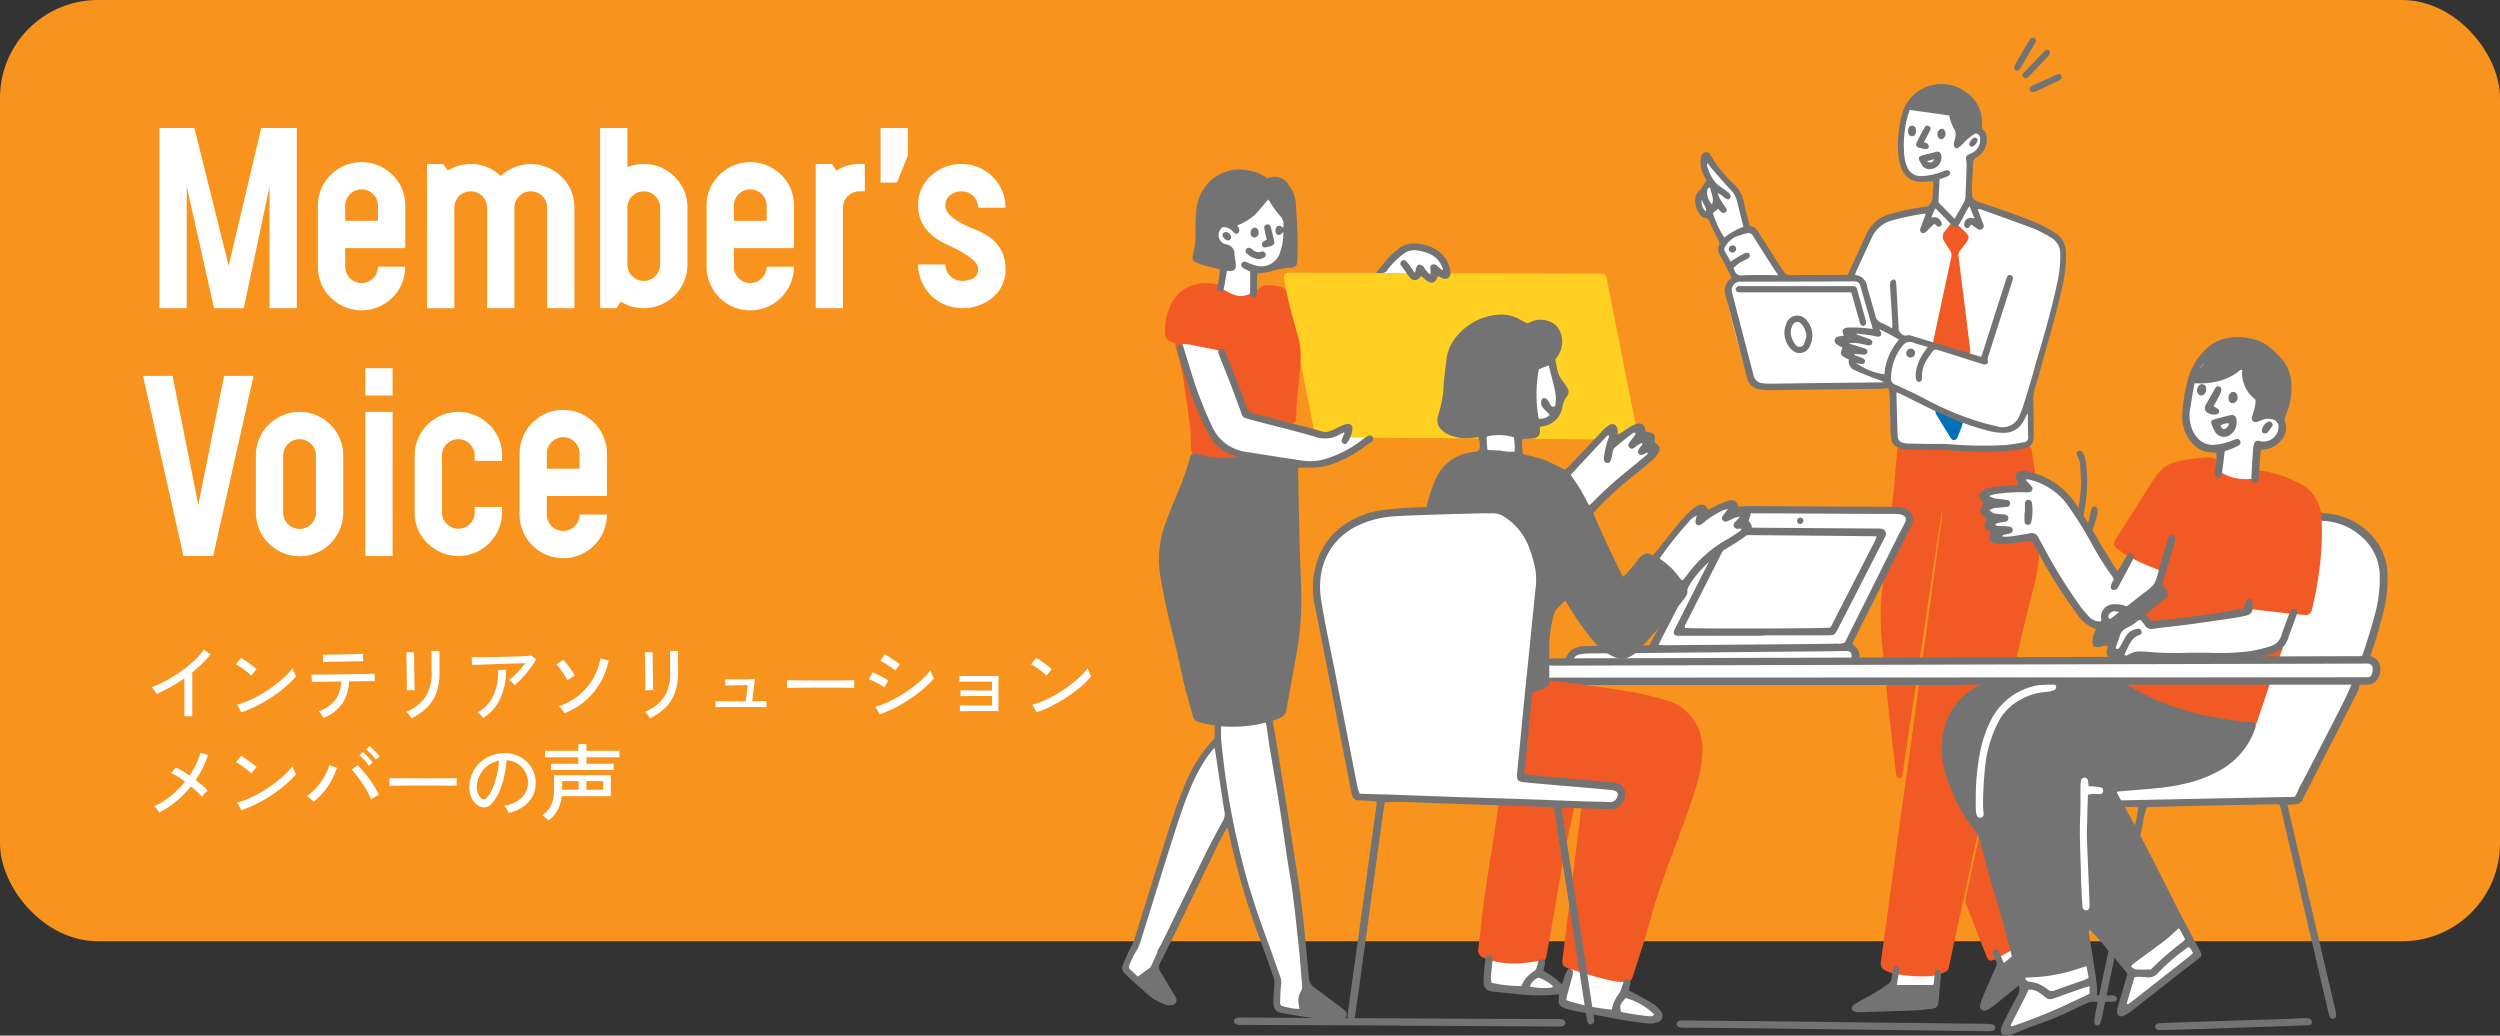 <svg xmlns="http://www.w3.org/2000/svg" xmlns:xlink="http://www.w3.org/1999/xlink" width="332" height="137.532" viewBox="0 0 332 137.532"><rect x="0" y="0" width="332" height="137.532" fill="#333333" stroke="none"/><defs><clipPath id="a"><rect width="114.523" height="57.131" transform="translate(0 0)" fill="none"/></clipPath><clipPath id="b"><rect width="168.08" height="132.534" fill="none"/></clipPath></defs><g transform="translate(-24 -3624)"><rect width="332" height="125" rx="13" transform="translate(24 3624)" fill="#f8931e"/><g transform="translate(43 3641)"><path d="M15.689,0,11.368,18.3,6.815,0H2.175V23.925H5.8V7.771L9.425,23.925h3.944L16.792,7.8V23.925h3.624V0Z" fill="#fff"/><g clip-path="url(#a)"><path d="M26.842,15.95v2.465a2.175,2.175,0,0,0,4.35,0h3.625a5.793,5.793,0,0,1-9.889,4.1,5.563,5.563,0,0,1-1.711-4.1V10.324a5.567,5.567,0,0,1,1.711-4.1,5.794,5.794,0,0,1,8.192,0,5.593,5.593,0,0,1,1.7,4.1V15.95Zm4.35-5.626a2.175,2.175,0,0,0-4.35,0v2h4.35Z" fill="#fff"/><path d="M37.709,4.785h2.175l.58.87a5.538,5.538,0,0,1,3.045-.87,5.62,5.62,0,0,1,4,1.6,5.778,5.778,0,0,1,8.076.1,5.59,5.59,0,0,1,1.7,4.1v13.34H53.659V10.585a2.175,2.175,0,0,0-4.35,0v13.34H45.684V10.585a2.175,2.175,0,0,0-4.35,0v13.34H37.709Z" fill="#fff"/><path d="M60.694,0h3.625V5.191a5.814,5.814,0,0,1,2.175-.406,5.589,5.589,0,0,1,4.1,1.7,5.589,5.589,0,0,1,1.7,4.1v7.54a5.791,5.791,0,0,1-5.8,5.8,5.448,5.448,0,0,1-3.045-.87l-.58.87H60.694Zm3.625,10.556v7.569a2.175,2.175,0,0,0,4.35,0v-7.54a2.174,2.174,0,0,0-3.712-1.537,2.063,2.063,0,0,0-.638,1.508" fill="#fff"/><path d="M78.462,15.95v2.465a2.175,2.175,0,0,0,4.35,0h3.625a5.8,5.8,0,0,1-11.6,0V10.324a5.567,5.567,0,0,1,1.711-4.1,5.794,5.794,0,0,1,8.192,0,5.593,5.593,0,0,1,1.7,4.1V15.95Zm4.35-5.626a2.175,2.175,0,0,0-4.35,0v2h4.35Z" fill="#fff"/><path d="M92.953,10.585v13.34H89.328V4.785H91.5l.58.87a5.538,5.538,0,0,1,3.045-.87h.725V8.41h-.725a2.178,2.178,0,0,0-2.175,2.175" fill="#fff"/><path d="M101.566,0V3.625l-1.45,3.625H97.941V0Z" fill="#fff"/><path d="M114.523,18.7a4.691,4.691,0,0,1-1.7,3.813,6.218,6.218,0,0,1-4.1,1.407,5.816,5.816,0,0,1-5.8-5.8h3.625a2.178,2.178,0,0,0,2.175,2.175,3.167,3.167,0,0,0,1.537-.348A1.3,1.3,0,0,0,110.9,18.7q0-1.333-3.988-3.146T102.923,10.3a5.1,5.1,0,0,1,1.711-3.958,5.88,5.88,0,0,1,4.089-1.552,5.59,5.59,0,0,1,4.1,1.7,5.59,5.59,0,0,1,1.7,4.1H110.9a2.178,2.178,0,0,0-2.175-2.175,2.441,2.441,0,0,0-1.537.493,1.656,1.656,0,0,0-.638,1.392v.029q0,1.6,3.987,3.161t3.988,5.22" fill="#fff"/><path d="M5.365,56.841,0,32.916H3.915L7.337,50.055l3.422-17.139h3.915L9.309,56.841Z" fill="#fff"/><path d="M14.981,43.5a5.794,5.794,0,0,1,5.8-5.8,5.792,5.792,0,0,1,5.8,5.8V51.07a5.791,5.791,0,0,1-5.8,5.8,5.816,5.816,0,0,1-5.8-5.8Zm3.625,7.569a2.175,2.175,0,0,0,4.35,0V43.5a2.175,2.175,0,0,0-4.35,0Z" fill="#fff"/><path d="M33.138,35.526H29.513V31.9h3.625Zm0,21.315H29.513V37.7h3.625Z" fill="#fff"/><path d="M39.692,51.042a2.175,2.175,0,0,0,4.35,0v-.725h3.625v.725a5.793,5.793,0,0,1-9.889,4.1,5.567,5.567,0,0,1-1.711-4.1V43.5a5.8,5.8,0,0,1,9.9-4.1,5.591,5.591,0,0,1,1.7,4.1v.7H44.042v-.7a2.175,2.175,0,0,0-4.35,0Z" fill="#fff"/><path d="M53.621,48.866v2.465a2.175,2.175,0,0,0,4.35,0H61.6a5.8,5.8,0,0,1-11.6,0V43.24a5.8,5.8,0,1,1,11.6,0v5.626Zm4.35-5.626a2.175,2.175,0,0,0-4.35,0v2h4.35Z" fill="#fff"/></g></g><path d="M5.489,13.121V8.072q-.9.627-1.842,1.155T1.8,10.151q-.11-.187-.3-.457a2.211,2.211,0,0,0-.379-.424,15.26,15.26,0,0,0,1.936-.885A18.919,18.919,0,0,0,5.033,7.159,16.986,16.986,0,0,0,6.787,5.74,9.063,9.063,0,0,0,8.074,4.288l.88.616A11.407,11.407,0,0,1,7.859,6.125q-.622.6-1.325,1.166v5.83Zm7.568-.528-.572-1.023A9.6,9.6,0,0,0,14.124,11a15.339,15.339,0,0,0,1.7-.885,19.013,19.013,0,0,0,1.612-1.083,16.521,16.521,0,0,0,1.391-1.161,8.33,8.33,0,0,0,1.018-1.122,3.11,3.11,0,0,0,.121.335q.088.215.187.418t.154.3a10.564,10.564,0,0,1-1.342,1.364,18.2,18.2,0,0,1-1.793,1.359,20.1,20.1,0,0,1-2.035,1.193A14.11,14.11,0,0,1,13.057,12.593Zm1.309-4.884a4.061,4.061,0,0,0-.38-.347q-.259-.214-.567-.44t-.6-.418a3.558,3.558,0,0,0-.49-.28l.682-.858q.2.11.49.308t.6.418q.308.22.572.429t.407.341Zm9.625,5.621q-.066-.11-.187-.286t-.253-.341a1.5,1.5,0,0,0-.231-.242,4.749,4.749,0,0,0,2.216-1.524A4.429,4.429,0,0,0,26.3,8.5l-1.347.022q-.655.011-1.188.016t-.891.017q-.357.011-.456.011l-.044-.99q.088.011.561.011t1.2-.011q.726-.011,1.573-.016t1.7-.022q.852-.017,1.578-.028t1.2-.022q.479-.011.566-.022l.011.99h-.5q-.4,0-1,.005t-1.32.017q-.154,0-.3.005t-.3.005a5.477,5.477,0,0,1-.891,2.959A5.637,5.637,0,0,1,23.991,13.33Zm-.066-7.392-.055-.99.484-.005.974-.017L26.543,4.9q.638-.011,1.215-.028l.974-.028q.4-.011.473-.011l.022.99q-.1-.011-.495-.006l-.963.016-1.188.022q-.622.011-1.194.027l-.968.028Q24.024,5.927,23.925,5.938Zm11.7,7.458a1.459,1.459,0,0,0-.165-.28q-.121-.171-.258-.336a1.816,1.816,0,0,0-.248-.253,5.6,5.6,0,0,0,2.535-1.953,5.7,5.7,0,0,0,.831-3.251V6.389q0-.363-.006-.781t-.011-.742q-.005-.324-.016-.424h1.078V7.324a7.85,7.85,0,0,1-.4,2.635,5.282,5.282,0,0,1-1.226,1.964A7.8,7.8,0,0,1,35.629,13.4Zm-.6-3.729a4.18,4.18,0,0,0,.005-.44q-.005-.374-.011-.924t-.011-1.16q-.005-.61-.016-1.161t-.022-.924q-.011-.374-.022-.44h1.045v.451q0,.374.006.907t.016,1.133q.011.6.022,1.144t.017.924q.005.379.016.479Zm14.322-.682a3.106,3.106,0,0,0-.352-.363,2.146,2.146,0,0,0-.418-.308A7.336,7.336,0,0,0,49.3,7.7q.391-.374.776-.8a10.034,10.034,0,0,0,.682-.831q-.473.011-1.117.033l-1.364.044q-.721.022-1.436.049l-1.347.05-1.105.038q-.473.017-.7.027l-.044-1.056q.33.011.963.016t1.43-.005q.8-.011,1.645-.033L49.3,5.19q.781-.022,1.381-.061t.875-.072l.649.517a10.339,10.339,0,0,1-.572.885q-.341.479-.737.951t-.8.88A9.408,9.408,0,0,1,49.346,8.985Zm-4.169,4.378a3.368,3.368,0,0,0-.33-.4,2.054,2.054,0,0,0-.418-.358,5.006,5.006,0,0,0,2.129-2.321,7.737,7.737,0,0,0,.589-3.322h1.045a8.917,8.917,0,0,1-.737,3.779A6.337,6.337,0,0,1,45.177,13.363Zm10.791-.649q-.066-.11-.2-.292t-.281-.363a1.862,1.862,0,0,0-.258-.269,8.773,8.773,0,0,0,2.634-1.452,7.963,7.963,0,0,0,1.87-2.172,8.2,8.2,0,0,0,1-2.734l1.089.286A9.391,9.391,0,0,1,55.968,12.714Zm.374-4.378a6.5,6.5,0,0,0-.4-.709q-.253-.4-.534-.775a3.85,3.85,0,0,0-.534-.594L55.8,5.63a5.546,5.546,0,0,1,.4.451q.22.275.445.583t.407.589a4.189,4.189,0,0,1,.27.468ZM67.309,13.4a1.459,1.459,0,0,0-.165-.28q-.121-.171-.258-.336a1.817,1.817,0,0,0-.247-.253,5.6,5.6,0,0,0,2.535-1.953A5.7,5.7,0,0,0,70,7.324V6.389q0-.363-.006-.781t-.011-.742q-.006-.324-.016-.424h1.078V7.324a7.85,7.85,0,0,1-.4,2.635,5.282,5.282,0,0,1-1.227,1.964A7.8,7.8,0,0,1,67.309,13.4ZM66.7,9.667a4.179,4.179,0,0,0,.006-.44Q66.7,8.853,66.7,8.3t-.011-1.16q-.006-.61-.017-1.161t-.022-.924q-.011-.374-.022-.44h1.045v.451q0,.374.006.907t.017,1.133q.011.6.022,1.144t.017.924q.006.379.017.479Zm9.328,2.255v-.814q.088.011.38.017t.693.005q.4,0,.841.005t.847.005h.693l.55-.011L80.3,8.974q-.33.011-.77.022t-.891.016q-.451.006-.8.016t-.5.022l-.055-.836q.154.011.561.016t.929,0q.523-.006,1.04-.016t.913-.028q.4-.016.528-.028l-.363,2.97q.429,0,.836-.005l.693-.011.363-.005v.814q-.1-.011-.478-.016l-.9-.011q-.517-.006-1.034-.005H78.854q-.391,0-.847.005t-.875.005q-.418,0-.72.006T76.032,11.922ZM85.525,9.37V8.633q0-.209-.011-.308.275.011.825.016l1.282.011,1.551.011q.819.006,1.639.005t1.546-.005q.726-.006,1.276-.016t.814-.022v.242q0,.2-.006.446a3.041,3.041,0,0,0,.006.346q-.341-.011-1.012-.022T91.9,9.32q-.864-.005-1.8-.005t-1.826.005q-.891.006-1.611.017T85.525,9.37Zm12.3,3.5-.561-1.023a10.233,10.233,0,0,0,1.645-.6,16.877,16.877,0,0,0,1.683-.891,18.668,18.668,0,0,0,1.584-1.067,15.822,15.822,0,0,0,1.369-1.15,9.223,9.223,0,0,0,1.023-1.122,2.679,2.679,0,0,0,.121.346q.088.215.187.418t.154.3a10.96,10.96,0,0,1-1.353,1.358,19.314,19.314,0,0,1-1.766,1.337A19.923,19.923,0,0,1,99.9,11.966,16.362,16.362,0,0,1,97.823,12.868Zm2.068-5.819a3.273,3.273,0,0,0-.368-.3q-.258-.187-.572-.391t-.594-.369a3.552,3.552,0,0,0-.445-.231l.572-.88q.2.11.484.286t.594.379q.308.2.561.38t.385.286ZM98.428,9.282a3.075,3.075,0,0,0-.4-.275q-.259-.154-.567-.314t-.6-.291q-.292-.132-.49-.2l.517-.913a5.127,5.127,0,0,1,.517.22q.3.143.6.308t.566.313q.264.148.407.247Zm10.043,3.168v-.792q.121.011.484.016l.885.011q.523.006,1.111.005h1.8V10.426h-1.722q-.578,0-1.105.005l-.9.011q-.368.006-.467.016v-.8q.121.011.467.016l.847.011q.5.006,1.089.005h1.787V8.523h-2.943q-.533,0-.907.005t-.473.017V7.753q.121.011.467.016t.847.005h2.283q.6,0,1.034-.005t.539-.016v4.675H110.99q-.594,0-1.133.006l-.913.011Zm10.186.143-.572-1.023A9.6,9.6,0,0,0,119.724,11a15.339,15.339,0,0,0,1.7-.885,19.012,19.012,0,0,0,1.612-1.083,16.523,16.523,0,0,0,1.392-1.161,8.33,8.33,0,0,0,1.018-1.122,3.109,3.109,0,0,0,.121.335q.088.215.187.418t.154.3a10.564,10.564,0,0,1-1.342,1.364,18.2,18.2,0,0,1-1.793,1.359,20.1,20.1,0,0,1-2.035,1.193A14.11,14.11,0,0,1,118.657,12.593Zm1.309-4.884a4.061,4.061,0,0,0-.38-.347q-.258-.214-.566-.44t-.6-.418a3.558,3.558,0,0,0-.489-.28l.682-.858q.2.11.489.308t.6.418q.308.22.572.429t.407.341ZM2.145,25.9a3.135,3.135,0,0,0-.187-.269q-.121-.159-.253-.319a1.3,1.3,0,0,0-.242-.236,10.4,10.4,0,0,0,2.244-1.4,12.457,12.457,0,0,0,1.87-1.887q-.5-.363-.974-.665a6.284,6.284,0,0,0-.863-.468l.605-.726a7.515,7.515,0,0,1,.875.457q.467.281.94.61a10.689,10.689,0,0,0,1.474-3.047l.979.33a12.333,12.333,0,0,1-.688,1.694,13.739,13.739,0,0,1-.94,1.617q.473.363.891.72a7.461,7.461,0,0,1,.7.677q-.1.088-.253.247t-.292.325q-.138.165-.215.264a7.8,7.8,0,0,0-.632-.671q-.38-.363-.819-.726a14.108,14.108,0,0,1-1.925,1.964A11.691,11.691,0,0,1,2.145,25.9Zm10.912-.308-.572-1.023A9.6,9.6,0,0,0,14.124,24a15.339,15.339,0,0,0,1.7-.885,19.013,19.013,0,0,0,1.612-1.083,16.522,16.522,0,0,0,1.391-1.16,8.33,8.33,0,0,0,1.018-1.122,3.11,3.11,0,0,0,.121.336q.088.214.187.418t.154.3a10.564,10.564,0,0,1-1.342,1.364,18.2,18.2,0,0,1-1.793,1.359,20.1,20.1,0,0,1-2.035,1.193A14.109,14.109,0,0,1,13.057,25.593Zm1.309-4.884a4.061,4.061,0,0,0-.38-.347q-.259-.214-.567-.44t-.6-.418a3.558,3.558,0,0,0-.49-.281l.682-.858q.2.11.49.308t.6.418q.308.22.572.429t.407.341Zm8.272,3.762a4.947,4.947,0,0,0-.4-.4,2.824,2.824,0,0,0-.473-.363,6.631,6.631,0,0,0,1.315-1.183,9.305,9.305,0,0,0,1.034-1.463,6.366,6.366,0,0,0,.622-1.447l1.012.352a9.441,9.441,0,0,1-.715,1.65,9.853,9.853,0,0,1-1.056,1.556A8.123,8.123,0,0,1,22.638,24.471Zm7.634-.33a8.589,8.589,0,0,0-.479-1q-.3-.55-.671-1.105T28.38,21a6.856,6.856,0,0,0-.7-.786l.814-.583a10.482,10.482,0,0,1,.764.808q.4.467.786,1.007t.715,1.083q.33.545.561,1.029-.176.077-.5.258T30.272,24.141Zm.627-5.269a4.029,4.029,0,0,0-.374-.479q-.231-.258-.473-.5a5.3,5.3,0,0,0-.44-.39L30.1,17.1q.176.143.435.4t.506.517a4.425,4.425,0,0,1,.379.451Zm-.924.814a4.415,4.415,0,0,0-.363-.5q-.22-.264-.462-.506a4.846,4.846,0,0,0-.44-.4l.5-.4a4.86,4.86,0,0,1,.424.4q.247.258.489.528a5.244,5.244,0,0,1,.374.456Zm2.75,2.684v-.737q0-.209-.011-.308.275.011.825.016l1.281.011,1.551.011q.819.006,1.639.006t1.545-.006q.726-.005,1.276-.016t.814-.022v.242q0,.2-.005.446a3.04,3.04,0,0,0,.005.346q-.341-.011-1.012-.022T39.1,22.32q-.864-.005-1.8-.005t-1.826.005q-.891.006-1.612.017T32.725,22.37Zm15.807,3.586a2.167,2.167,0,0,0-.236-.5A1.917,1.917,0,0,0,47.938,25a4.6,4.6,0,0,0,1.683-.572A3.164,3.164,0,0,0,50.694,23.4a2.659,2.659,0,0,0,.412-1.309,2.907,2.907,0,0,0-.792-2.189,3.057,3.057,0,0,0-.919-.666,2.967,2.967,0,0,0-1.116-.281,14.862,14.862,0,0,1-.319,2.156,10.815,10.815,0,0,1-.654,2.024,5.722,5.722,0,0,1-.985,1.562,1.481,1.481,0,0,1-.776.5,1.41,1.41,0,0,1-.819-.1,1.949,1.949,0,0,1-.748-.577,2.832,2.832,0,0,1-.506-.962,3.432,3.432,0,0,1-.143-1.21,4.571,4.571,0,0,1,.457-1.782,4.409,4.409,0,0,1,1.083-1.4,4.709,4.709,0,0,1,1.562-.891,4.906,4.906,0,0,1,1.881-.247,4.15,4.15,0,0,1,1.5.363,4.087,4.087,0,0,1,1.243.869,3.792,3.792,0,0,1,1.078,2.915,3.673,3.673,0,0,1-1.023,2.42A5.007,5.007,0,0,1,48.532,25.956Zm-3.52-1.881a.49.49,0,0,0,.286.071.463.463,0,0,0,.319-.17,4.317,4.317,0,0,0,.776-1.232,10.085,10.085,0,0,0,.577-1.749,11.817,11.817,0,0,0,.3-1.969,3.511,3.511,0,0,0-1.485.638,3.653,3.653,0,0,0-1.034,1.188,3.556,3.556,0,0,0-.429,1.54,2.167,2.167,0,0,0,.176,1.05A1.409,1.409,0,0,0,45.012,24.075Zm8.833,2.893a2.037,2.037,0,0,0-.253-.253q-.165-.143-.33-.264a2.026,2.026,0,0,0-.275-.176,3.388,3.388,0,0,0,1.2-1.326,4.669,4.669,0,0,0,.38-2.04V20.94h7.557v2.794H55.594a4.487,4.487,0,0,1-1.749,3.234Zm.33-6.71v-.836h3.63v-.858H53.383v-.858h4.422v-.891h1.078v.891h4.378v.858H58.883v.858H62.5v.836Zm4.7,2.618h2.233V21.732H58.872Zm-3.223,0h2.189V21.732H55.649Z" transform="translate(43 3706)" fill="#fff"/><g transform="translate(173 3628.999)"><g transform="translate(0 0)" clip-path="url(#b)"><path d="M105.921,20.664a13.171,13.171,0,0,0,2.134.972c1.69.654,3.38,1.267,5.028,1.985.95.423,1.839,1.036,2.747,1.543.169.084.359.233.507.19.359-.106.529.063.74.3.233.274.486.548.7.824.212.295.4.591.592.908a.679.679,0,0,1,0,.719,1.037,1.037,0,0,0-.085.444,22.111,22.111,0,0,1-.908,5.852c-.423,1.543-.866,3.106-1.331,4.648-.255.825-.613,1.606-.866,2.43-.275.909-.529,1.838-.76,2.767-.19.719-.318,1.459-.465,2.2a2.281,2.281,0,0,0-.021.846,13.274,13.274,0,0,1,.127,4.288c-.022.3-.063.613-.063.909a.746.746,0,0,1-.38.654,3.291,3.291,0,0,1-1.585.465,69.116,69.116,0,0,1-8.872.147c-1.563-.063-3.148-.106-4.711-.19a6.786,6.786,0,0,1-1.459-.253A1.667,1.667,0,0,1,95.8,51.951a12.207,12.207,0,0,1-.063-3.612c.085-.866.191-1.753.275-2.641a1.887,1.887,0,0,0-1.394-.19,1.326,1.326,0,0,1-.4.042c-2.366.043-4.711.106-7.077.149-1.711.021-3.422.084-5.134.063-1.1,0-2.175-.106-3.274-.19a3.986,3.986,0,0,1-.95-.255,1.827,1.827,0,0,1-1.31-1.309c-.19-.8-.423-1.585-.634-2.388-.4-1.478-.846-2.957-1.2-4.436-.317-1.247-.57-2.514-.8-3.76a2.394,2.394,0,0,1,.8-2.346c.042-.042.063-.084.127-.147-.063-.127-.127-.275-.19-.4-.423-.76-.846-1.542-1.31-2.3-.339-.592-.592-1.141.021-1.733-.55-1.014-1.056-1.986-1.606-2.957a1.174,1.174,0,0,0-.528-.486,2.732,2.732,0,0,1-1.183-1.437c-.021-.043-.021-.063-.043-.106-.168-.675.043-.992.761-1.119.021-.676-.106-1.437.908-1.606-.084-.233-.169-.444-.253-.654-.19-.571-.4-1.12-.57-1.69a1.051,1.051,0,0,1-.043-.571.561.561,0,0,1,.317-.338.511.511,0,0,1,.4.127c.084.063.127.19.19.274a8.555,8.555,0,0,0,2.154,2.536,4.313,4.313,0,0,1,1.774,2.915c.149.888.359,1.775.55,2.642a6.223,6.223,0,0,0,.212.7c.781-.212,1.119.295,1.372.866a34.715,34.715,0,0,0,3.4,5.387.817.817,0,0,0,.8.4c2.134-.021,4.267,0,6.4,0,.486,0,.993-.106,1.478-.147a.674.674,0,0,0,.57-.486c.465-1.141.93-2.282,1.416-3.4.3-.676.634-1.31.972-1.965a3.93,3.93,0,0,1,2.175-1.944c1.437-.507,2.9-1.014,4.353-1.478.718-.233,1.478-.423,2.24-.635V17.663l-2.282.127a2.6,2.6,0,0,1-.57-.063,1.731,1.731,0,0,1-1.479-1.351,8.344,8.344,0,0,1-.19-2.979c.106-1.331.3-2.661.423-4.014A1.473,1.473,0,0,1,98,8.389a.694.694,0,0,1,.422-.084c.507.042,1.014.147,1.543.168a31.42,31.42,0,0,1,4.838.7,2.436,2.436,0,0,1,1.9,1.668c.149.38.255.719.7.887a.826.826,0,0,1,.4.993,3.627,3.627,0,0,1-1.563,2.387c-.106.063-.19.127-.359.212.043,1.774.043,3.528.043,5.345" transform="translate(6.464 0.768)" fill="#fff"/><path d="M99.356,114.569a7.8,7.8,0,0,1-.317.908c-.169.359-.359.4-.76.339a4.878,4.878,0,0,0-.782-.084c-.845,0-1.69.021-2.514,0a2.433,2.433,0,0,1-.781-.127.525.525,0,0,1-.4-.613,9.454,9.454,0,0,1,.3-1.289c.106-.359.359-.464.656-.211a.859.859,0,0,0,.57.169c.929.021,1.88.021,2.809.042a3.312,3.312,0,0,1,.465.022c.55.021.718.232.76.845" transform="translate(8.677 10.487)" fill="#fff"/><path d="M111.025,109.439a4.527,4.527,0,0,1-.4.866,2.341,2.341,0,0,1-.529.591c-.718.656-1.437,1.31-2.176,1.965-.464.4-.781.4-1.141.021a.658.658,0,0,1,.106-1.141c.38-.275.781-.55,1.183-.8a7.021,7.021,0,0,0,1.69-1.753,4.38,4.38,0,0,1,.38-.507.427.427,0,0,1,.74.147c.042.149.063.339.147.613" transform="translate(9.852 10.04)" fill="#fff"/><path d="M106.142,90.72c.38,1.2.781,2.408,1.162,3.613,1.478,4.668,2.957,9.316,4.457,13.985a1.52,1.52,0,0,1-.063,1.141,7.253,7.253,0,0,1-2.916,3.254c-.76.464-1.563.909-2.366,1.31-.57.3-.845.19-1.077-.4-.7-1.733-1.373-3.465-2.05-5.2-.19-.465-.358-.93-.57-1.4a2.12,2.12,0,0,1-.127-1.351l1.649-7.479c.507-2.324,1.035-4.648,1.542-6.971.043-.19.127-.38.19-.57a.419.419,0,0,0,.169.063" transform="translate(9.486 8.387)" fill="#f15a24"/><path d="M100.38,58.063c-.071.417-.12.731-.149.943-.95,6.317-1.88,12.633-2.831,18.971-.74,4.985-1.5,9.992-2.24,14.978a1.316,1.316,0,0,0-.021.295c-.043.339-.19.55-.4.529-.295-.022-.4-.233-.444-.507-.063-.486-.147-.95-.19-1.416-.3-2.62-.613-5.218-.887-7.838q-.475-4.5-.887-9a31.761,31.761,0,0,1,.106-6.338c.38-3.654.865-7.309,1.288-10.985.19-1.669.339-3.359.486-5.05.084-.866.147-1.711.233-2.577.042-.359.232-.507.591-.4a20.578,20.578,0,0,0,6.127.422c1.563-.021,3.1-.168,4.648-.253a6.369,6.369,0,0,1,1.1-.021,20.242,20.242,0,0,0,4.372-.211c.613-.063.93.147,1.015.74a79.345,79.345,0,0,1,1.035,10.71,27.06,27.06,0,0,1-.93,7.923c-1.394,5.218-2.514,10.478-3.675,15.739q-2.915,13.277-5.81,26.535c-.57,2.577-1.12,5.134-1.669,7.711a.689.689,0,0,1-.423.507,6.067,6.067,0,0,1-2.26.591,20.255,20.255,0,0,1-4.521-.338,4.948,4.948,0,0,1-1.183-.423.974.974,0,0,1-.612-1.12c.1-.676.168-1.373.274-2.048.613-4.437,1.225-8.853,1.817-13.289.55-4.055,1.12-8.091,1.69-12.147.528-3.76,1.035-7.521,1.542-11.3.486-3.507.972-6.992,1.459-10.5.4-2.937.8-5.894,1.2-8.853q.085-.675.149-1.977" transform="translate(8.532 4.588)" fill="#f15a24"/><path d="M102.682,40.181c-.106-.043-.274-.084-.423-.147-.7-.3-1.415-.592-2.112-.888a2,2,0,0,0-1.1-.232c-.317.042-.464-.127-.444-.465a5.845,5.845,0,0,1,.147-.845c.74-3.486,1.5-6.971,2.24-10.458a1.218,1.218,0,0,0-.19-1.036c-.274-.38-.507-.781-.74-1.161a1.054,1.054,0,0,1,.106-1.331c.274-.3.486-.656.76-.952s.444-.295.74-.042c.423.38.824.74,1.225,1.141.529.528.529.781.085,1.394-.253.359-.529.719-.8,1.056a.882.882,0,0,0-.211.74c.211,1.627.4,3.233.612,4.858l.95,7.606c.043.528-.19.654-.845.76" transform="translate(9.122 2.076)" fill="#f15a24"/><path d="M102.53,46.931c-.043.147-.084.317-.147.507-.19.486-.359.972-.57,1.437-.212.486-.613.55-.909.106-.654-1.036-1.289-2.092-1.923-3.127a.638.638,0,0,1-.084-.212c-.043-.211-.021-.422.211-.464a.588.588,0,0,1,.465.084,4.607,4.607,0,0,0,2.408,1.056c.423.085.57.212.55.613" transform="translate(9.148 4.178)" fill="#0071b7"/><path d="M74.514,31.341c-.528-1.036-1.034-2.05-1.6-3.063a1.172,1.172,0,0,1-.106-1.142.618.618,0,0,0,0-.634c-.444-.845-.845-1.732-1.247-2.6-.106-.233-.19-.444-.507-.465a1.067,1.067,0,0,1-.781-.528,2.757,2.757,0,0,1-.55-2.176,1.33,1.33,0,0,1,.507-.93,1.088,1.088,0,0,0,.253-.295c.211-.339.424-.656.7-1.077-.043-.085-.168-.275-.273-.486a3.885,3.885,0,0,1-.508-2.324,2.025,2.025,0,0,1,.084-.38.694.694,0,0,1,.613-.55.641.641,0,0,1,.634.423,15.614,15.614,0,0,0,2.851,3.591c.022.021.022.021.043.043A4.7,4.7,0,0,1,76.2,21.6c.212.972.486,1.923.74,2.937.613-.021.887.38,1.162.824,1.077,1.711,2.2,3.423,3.3,5.134a1,1,0,0,0,.972.528c2.343-.042,4.689-.021,7.034-.042h.529c.1-.212.191-.4.274-.592.74-1.627,1.457-3.254,2.219-4.858a4.758,4.758,0,0,1,2.894-2.556,27.827,27.827,0,0,1,3.929-.887,6.483,6.483,0,0,0,.677-.127c.273-.063.653-.063.8-.233a1.681,1.681,0,0,0,.487-1.183c-.023-.486.062-.95.083-1.437v-.57c-.528.043-1.014.085-1.521.085a2.678,2.678,0,0,1-2.747-1.88,7.217,7.217,0,0,1-.4-2.029,15.231,15.231,0,0,1,.593-5.345,5.434,5.434,0,0,1,8.345-2.7A4.894,4.894,0,0,1,107.7,9.877a6.391,6.391,0,0,1,.043,1.267.736.736,0,0,0,.211.613,1.405,1.405,0,0,1,.444,1.1,2.664,2.664,0,0,1-1.351,2.514.863.863,0,0,0-.465.824c-.021.887-.1,1.753-.146,2.641q-.033.665,0,1.331c.02.676.21.887.843,1.12,1.354.464,2.726.887,4.077,1.394,1.4.507,2.77,1.014,4.121,1.606a15.179,15.179,0,0,1,2.048,1.161,3,3,0,0,1,1.373,2.472,16.022,16.022,0,0,1-.423,4.394c-.8,3.824-1.963,7.542-2.978,11.3-.212.782-.4,1.563-.676,2.325a5.619,5.619,0,0,0-.233,2.048c.043,1.459.063,2.916.043,4.373-.021,1.077-.317,1.479-1.351,1.669a19.982,19.982,0,0,1-2.957.4,53.252,53.252,0,0,1-6.614-.127c-1.182-.084-2.387-.043-3.569-.063-.93-.021-1.839-.043-2.745-.106a2.33,2.33,0,0,1-.826-.253,1.4,1.4,0,0,1-.865-1.141,7.666,7.666,0,0,1-.084-.971c-.043-1.522-.063-3.043-.106-4.543a6.569,6.569,0,0,0-.106-.908c-.043-.253-.147-.359-.442-.275a2.1,2.1,0,0,1-.635.063l-14.809.19a6.456,6.456,0,0,1-1.268-.1,2.049,2.049,0,0,1-1.711-1.585c-.613-2.345-1.2-4.69-1.816-7.014-.34-1.31-.635-2.619-1.037-3.887a2.092,2.092,0,0,1,.423-1.985,1.743,1.743,0,0,0,.4-.38m31.605-9.507a5.545,5.545,0,0,0-.317.486c-.359.634-.7,1.288-1.056,1.922-.3.507-.592.55-.992.127-.592-.613-1.162-1.225-1.755-1.817-.127-.127-.252-.253-.423-.4a5,5,0,0,0-.527,1.247.979.979,0,0,1,1.245.464c.19.253.169.486,0,.613a.4.4,0,0,1-.57-.043c-.084-.063-.169-.147-.3-.253-.3.3-.591.57-.866.866-.4.4-.591.486-.824.317-.317-.253-.146-.55-.043-.845.19-.529.4-1.078.592-1.606-.063-.021-.106-.063-.127-.063a32.806,32.806,0,0,0-4.5.95,4.087,4.087,0,0,0-2.515,2.219c-.654,1.394-1.289,2.788-1.942,4.182-.106.233-.191.486-.3.74.085.043.128.084.191.084a1.661,1.661,0,0,1,1.394,1.416c.358,1.31.76,2.62,1.119,3.93a1.242,1.242,0,0,0,.825.993,11.149,11.149,0,0,1,1.415.718c0-.338.021-.57,0-.824-.083-1.543-.189-3.106-.274-4.648a1.815,1.815,0,0,1,.021-.676.6.6,0,0,1,.359-.317c.211-.063.359.106.4.317.021.127.021.274.043.4.1,1.965.211,3.951.317,5.916.021.38.634.887.993.781a1.228,1.228,0,0,1,.781.063l8.811,2.662c.126.042.252.042.379.084.063-.211.149-.4.19-.57,1.014-3.148,2.007-6.3,3.021-9.422.064-.19.128-.4.211-.592a.4.4,0,0,1,.763.233,5.063,5.063,0,0,1-.128.507q-1.554,4.849-3.1,9.7a1.169,1.169,0,0,0-.085.718c.063.3-.169.507-.485.465-.107-.022-.233-.063-.339-.085-1.015-.317-2.048-.654-3.063-.971-.908-.3-1.839-.57-2.745-.866a.55.55,0,0,0-.7.19,11.79,11.79,0,0,0-.783,1.12,3.98,3.98,0,0,0-.634,2.345c.022.339-.127.55-.358.57-.255.022-.445-.168-.465-.548A4.211,4.211,0,0,1,99,43.763a6.4,6.4,0,0,1,1.2-2.7c.106-.149.213-.3.359-.507-.676-.19-1.31-.339-1.922-.571a1.134,1.134,0,0,0-1.373.359,5.51,5.51,0,0,0-.423.55,7.173,7.173,0,0,0-1.162,3.74.849.849,0,0,0,.571.929c1.309.592,2.619,1.183,3.887,1.859a40.265,40.265,0,0,0,6.042,2.662,31.477,31.477,0,0,0,3.591,1.014,2.4,2.4,0,0,0,3.021-1.543,10.017,10.017,0,0,0,.4-1.014c.57-1.838,1.141-3.654,1.668-5.514,1.015-3.634,2.113-7.225,2.874-10.9a15.481,15.481,0,0,0,.422-3.951,2.386,2.386,0,0,0-1.183-2.113,14.089,14.089,0,0,0-2.07-1.12c-2.408-.908-4.816-1.774-7.247-2.641-.127-.042-.274-.042-.485-.084.274.718.507,1.351.761,2.007a.53.53,0,0,1-.149.676.509.509,0,0,1-.635-.043c-.274-.169-.528-.359-.823-.57-.085.106-.149.211-.212.3a.354.354,0,0,1-.507.127.4.4,0,0,1-.189-.486.847.847,0,0,1,1.16-.76.7.7,0,0,0,.19-.022c-.253-.548-.442-1.035-.654-1.6M93.254,38.164c-.085-.295-.128-.485-.191-.675q-.695-2.409-1.394-4.817c-.211-.74-.317-.824-1.077-.824-1.606,0-3.233.021-4.837.021-3.34,0-6.677.021-10.036.021a1.11,1.11,0,0,0-1.161,1.373c.949,3.7,1.922,7.394,2.872,11.091a1.3,1.3,0,0,0,1.183,1.014,6.771,6.771,0,0,0,1.141.063q7.256-.1,14.515-.168c.168,0,.316-.022.485-.022a4.529,4.529,0,0,0-.993-.422c-.952-.359-1.9-.719-2.81-1.142a1.27,1.27,0,0,1-.866-1.457c-.169-.084-.3-.147-.442-.211-.275-.149-.593-.3-.614-.634a1.987,1.987,0,0,1,.211-.719c-.211-.127-.463-.253-.674-.38a.623.623,0,0,1-.361-.654.615.615,0,0,1,.591-.465c.212-.042.4-.063.635-.1-.359-.7-.191-1.015.57-1.078A14.66,14.66,0,0,1,91.668,38c.465.021.993.1,1.585.168m10.858-14.619c.486-.824.931-1.584,1.331-2.366a1.658,1.658,0,0,0,.128-.718c.063-1.267.106-2.536.146-3.8a5.945,5.945,0,0,0-.063-1.077.473.473,0,0,1,.233-.528c.211-.127.445-.212.676-.339a1.913,1.913,0,0,0,.95-1.9.605.605,0,0,0-.359-.55c-.232-.127-.38.021-.57.127a6.233,6.233,0,0,0-1.373,1.2c-.147.149-.317.275-.485.423s-.4.233-.571.043a.714.714,0,0,1-.127-.507c.044-.317.169-.634.213-.952a1.428,1.428,0,0,0-.255-1.141,5.2,5.2,0,0,1-.465-1.161,1.759,1.759,0,0,1-.1-.486c-1.755-.253-3.486-.486-5.241-.74-.106.3-.211.55-.274.8a14.368,14.368,0,0,0-.423,5.535,4.545,4.545,0,0,0,.317,1.162,1.924,1.924,0,0,0,1.923,1.288,8.676,8.676,0,0,0,2.915-.634,1.169,1.169,0,0,1,.486-.147.558.558,0,0,1,.4.233c.063.084,0,.295-.084.4a1.141,1.141,0,0,1-.38.233c-.273.1-.57.211-.93.338-.042.972-.106,1.944-.147,2.916a.474.474,0,0,0,.127.295c.677.676,1.331,1.332,2.007,2.05m9.739,25.9h-.084c-.169.338-.336.7-.529,1.014a2.874,2.874,0,0,1-2.555,1.5,8.118,8.118,0,0,1-1.753-.19,37.355,37.355,0,0,1-7.436-2.726c-1.522-.74-3.022-1.5-4.544-2.24a3.978,3.978,0,0,0-.527-.211.367.367,0,0,0-.022.211q.062,2.535.128,5.07c0,.19.04.38.04.57a.861.861,0,0,0,.676.825,2.216,2.216,0,0,0,.507.1l2.536.063c.971.022,1.964-.021,2.937.022a54.491,54.491,0,0,0,7.648.127,24.745,24.745,0,0,0,2.452-.38.6.6,0,0,0,.569-.613c-.043-1.056-.043-2.092-.043-3.148M80.705,31.024c-.361-.528-.677-.992-.971-1.457-.8-1.247-1.586-2.493-2.367-3.739a.674.674,0,0,0-.8-.381,13.849,13.849,0,0,0-1.584.508,3.146,3.146,0,0,0-1.31,1.267.539.539,0,0,0-.083.591c.274.465.527.93.8,1.416a2.664,2.664,0,0,1,.34-.253c.485-.275.949-.57,1.436-.824.38-.19.634-.127.739.127.106.232-.02.444-.422.634-.317.168-.656.317-.972.507-.274.19-.507.444-.76.634.085.19.127.274.169.38a.9.9,0,0,0,1.014.613c1.353-.063,2.726-.022,4.077-.043a3.826,3.826,0,0,0,.7.021m9.337,9.063,1.839.57a2.675,2.675,0,0,1,.38.127.393.393,0,0,1,.274.444.408.408,0,0,1-.4.339,3.67,3.67,0,0,1-.465-.022l-.908-.063a.348.348,0,0,0,.211.212c.274.1.55.19.8.295.359.149.508.318.423.571-.063.253-.295.317-.676.232-.169-.042-.316-.084-.528-.147a8.437,8.437,0,0,0,3.8,1.543,7.914,7.914,0,0,1,1.944-4.606,25.339,25.339,0,0,0-2.6-1.373c.042.127.042.19.084.233a.457.457,0,0,1,.106.57c-.149.211-.359.19-.57.147-.252-.042-.486-.1-.74-.147-.633-.084-1.267-.169-1.9-.233,0,.043-.02.063-.02.106.083.043.168.063.252.106q.731.252,1.457.507c.317.127.445.317.381.548s-.275.339-.613.275c-.275-.043-.529-.127-.781-.169a4.08,4.08,0,0,0-1.755-.063M76.077,24.6c-.295-1.162-.57-2.3-.865-3.464a3.379,3.379,0,0,0-.888-1.522c-.887-.929-1.711-1.9-2.555-2.872a6.966,6.966,0,0,1-.465-.635,1.046,1.046,0,0,0,0,.571,5.65,5.65,0,0,0,.994,1.944,2.4,2.4,0,0,0,.527.507c.4.295.826.57,1.205.887.358.274.444.55.274.781s-.4.19-.781-.1c-.147-.127-.3-.253-.445-.359-.1-.063-.211-.106-.444-.233a7.509,7.509,0,0,0,.38.866,11.607,11.607,0,0,0,.7,1.056c.149.211.232.4.043.613a.5.5,0,0,1-.677-.043c-.126-.127-.253-.274-.358-.38-.253.19-.465.38-.7.55a12.755,12.755,0,0,0,1.521,3.254,14.409,14.409,0,0,1,1.2-.8,6.9,6.9,0,0,1,1.331-.613m-4.436-5.24c-.3.043-.381.317-.381.57a2.332,2.332,0,0,0,.657,1.69,1.881,1.881,0,0,0,.1-.824c-.085-.464-.233-.93-.38-1.437m-1.1,1.669a1.683,1.683,0,0,0,.55,1.521c.1-.295.1-.295-.55-1.521" transform="translate(6.446 0.522)" fill="#737373"/><path d="M107.477,112.929c1.31-1.1,2.6-2.154,3.887-3.233-.19-.38-.338-.7-.507-1.014a2.806,2.806,0,0,1-.169-.359.412.412,0,1,1,.76-.317,16.448,16.448,0,0,0,1.944,2.979,2.357,2.357,0,0,1,.253.444.861.861,0,0,1-.127,1.014,3.617,3.617,0,0,1-.591.55c-1.9,1.584-3.8,3.169-5.725,4.733-.465.38-.93.739-1.4,1.1a2.488,2.488,0,0,1-.654.359.571.571,0,0,1-.824-.656,3.265,3.265,0,0,1,.253-.887q.855-2.027,1.774-4.057a1.008,1.008,0,0,0,.021-1.035,3.805,3.805,0,0,1-.295-.676c-.149-.359-.106-.591.127-.718s.444-.022.613.338c.168.317.295.676.444.993.063.147.127.274.211.444" transform="translate(9.651 9.967)" fill="#737373"/><path d="M94.7,115.367h4.859c.042-.274.084-.591.1-.909.043-.274.043-.528.106-.8a.365.365,0,0,1,.423-.317.373.373,0,0,1,.358.38,1.743,1.743,0,0,1,0,.338q-.157,1.775-.317,3.55c-.063.591-.253.824-.845.908-.719.085-1.457.169-2.176.212-2.514.1-5.028.168-7.542.253a1.78,1.78,0,0,1-.57-.085c-.444-.147-.507-.528-.169-.845a2.924,2.924,0,0,1,.423-.3c.76-.444,1.542-.845,2.3-1.288.635-.381,1.268-.8,1.88-1.226a.984.984,0,0,0,.465-.824c.043-.339.106-.676.169-1.014.084-.423.295-.57.548-.507s.339.274.253.675c-.063.57-.168,1.142-.274,1.8" transform="translate(8.208 10.443)" fill="#737373"/><path d="M95.971,37.808a.527.527,0,0,1,.528.591.613.613,0,0,1-.634.592.558.558,0,0,1-.528-.613.571.571,0,0,1,.634-.57" transform="translate(8.82 3.498)" fill="#737373"/><path d="M89.947,31.033H75.454a1.693,1.693,0,0,1-.57-.043.5.5,0,0,1-.3-.358.643.643,0,0,1,.253-.38c.084-.063.253-.043.4-.043H90.031c.529,0,.57.043.719.55.38,1.31.74,2.619,1.1,3.929a.836.836,0,0,1,.063.444.586.586,0,0,1-.317.359c-.1.043-.295-.063-.38-.169a.934.934,0,0,1-.168-.422c-.3-1.077-.613-2.134-.909-3.212a6.551,6.551,0,0,1-.19-.654" transform="translate(6.9 2.794)" fill="#737373"/><path d="M80.524,35.814a4.631,4.631,0,0,1,.212-.866,1.552,1.552,0,0,1,2.81-.444,2.914,2.914,0,0,1,.654,2.26,2.859,2.859,0,0,1-.359,1.183,1.458,1.458,0,0,1-2.345.38,3.139,3.139,0,0,1-.972-2.514m2.916.76a2.448,2.448,0,0,0-.654-1.648.682.682,0,0,0-1.205.19,1.99,1.99,0,0,0-.084,1.627,2.563,2.563,0,0,0,.528.93.632.632,0,0,0,1.12-.169,7.823,7.823,0,0,0,.3-.93" transform="translate(7.45 3.126)" fill="#737373"/><path d="M98.322,16.173a1.119,1.119,0,0,1-1.035-.507,5.8,5.8,0,0,1-.339-.613c-.169-.359-.084-.57.317-.676.634-.168,1.247-.338,1.88-.486.4-.1.613.063.7.465a1.557,1.557,0,0,1-1.521,1.817m-.38-1.056c.464.3.7.233.993-.274-.339.1-.634.19-.993.274" transform="translate(8.962 1.282)" fill="#737373"/><path d="M97.55,12.895c.233.084.4.106.486.211a.6.6,0,0,1,.19.423.412.412,0,0,1-.359.275,4.307,4.307,0,0,1-1.014-.191.43.43,0,0,1-.253-.654c.317-.676.654-1.331,1.035-1.986a.415.415,0,0,1,.634-.19c.212.149.233.339.063.656-.253.485-.507.95-.781,1.457" transform="translate(8.931 0.99)" fill="#737373"/><path d="M96.606,11.394c0,.359-.147.613-.38.676a.462.462,0,0,1-.55-.19.992.992,0,0,1,0-.972.5.5,0,0,1,.613-.147c.3.106.3.4.317.634" transform="translate(8.84 0.991)" fill="#737373"/><path d="M100.205,11.888a2.311,2.311,0,0,1-.233.423.46.46,0,0,1-.634.042.792.792,0,0,1,.149-1.225c.4-.169.7.084.718.76" transform="translate(9.169 1.025)" fill="#737373"/><path d="M104.1,12.508a1.243,1.243,0,0,1-.676.845c-.274.043-.528-.19-.423-.444a1.709,1.709,0,0,1,.529-.7.365.365,0,0,1,.57.3" transform="translate(9.526 1.123)" fill="#737373"/><path d="M74.285,25.259a.433.433,0,0,1,.444.486.5.5,0,0,1-.486.464.487.487,0,0,1-.485-.464.5.5,0,0,1,.528-.486" transform="translate(6.824 2.337)" fill="#737373"/><path d="M116.7,54.35c-.043-.7-.063-1.373-.127-2.07a2.824,2.824,0,0,0-.4-1.416.405.405,0,0,1,.063-.57.41.41,0,0,1,.612.106,2.406,2.406,0,0,1,.4.93,14,14,0,0,1,.232,2.113,22.24,22.24,0,0,1-.971,7.266c-.084.318-.169.635-.274.93-.085.253-.253.423-.508.339a.448.448,0,0,1-.317-.55,4.925,4.925,0,0,1,.19-.591,23.183,23.183,0,0,0,1.1-6.486" transform="translate(10.676 4.644)" fill="#737373"/><path d="M116.611,117.187h-4.5a1.025,1.025,0,0,1-.507-.063.618.618,0,0,1-.3-.359.344.344,0,0,1,.317-.4,2.611,2.611,0,0,1,.4-.021c3.021.021,6.021.063,9.042.084.529,0,.76.127.76.423.022.295-.211.422-.8.422H116.59c.021-.021.021-.042.021-.084" transform="translate(10.297 10.763)" fill="#737373"/><path d="M108.954,4.383c-.444.021-.613-.274-.464-.591.168-.339.358-.676.548-1.015.465-.8.952-1.627,1.437-2.429.063-.106.127-.233.212-.275a.61.61,0,0,1,.464-.042.654.654,0,0,1,.19.422c0,.106-.106.233-.169.359-.612,1.056-1.225,2.134-1.838,3.19-.127.169-.317.3-.38.38" transform="translate(10.032 0)" fill="#737373"/><path d="M113.126,1.926a3.283,3.283,0,0,1-.19.317c-.866.93-1.733,1.838-2.6,2.747a.547.547,0,0,1-.168.147.43.43,0,0,1-.613-.063c-.147-.19-.127-.358.106-.591.824-.846,1.648-1.712,2.471-2.556a2.513,2.513,0,0,1,.423-.4c.233-.19.57-.022.57.4" transform="translate(10.127 0.134)" fill="#737373"/><path d="M118.757,57.8c-.084.3-.169.74-.3,1.162-.232.76-.485,1.5-.74,2.239-.1.317-.295.465-.528.4-.253-.063-.38-.3-.274-.656.168-.591.4-1.161.57-1.753s.295-1.183.423-1.774c.042-.233.127-.4.4-.423.233-.021.4.149.444.444Z" transform="translate(10.813 5.273)" fill="#737373"/><path d="M110.849,6.826c-.3-.021-.464-.127-.507-.38-.043-.211.084-.338.3-.444,1.055-.486,2.091-.972,3.127-1.437.444-.211.675-.169.781.106.106.253-.021.464-.423.654-.971.464-1.944.93-2.915,1.373a3.4,3.4,0,0,0-.359.127" transform="translate(10.207 0.41)" fill="#737373"/><path d="M12.86,85.753a8.281,8.281,0,0,0-2.6,2.8c-.474.947-.84,1.937-1.249,2.906-.323.8-.6,1.615-.926,2.411a55.064,55.064,0,0,0-1.808,5.512c-.495,1.679-1.1,3.337-1.679,4.994-.818,2.411-1.637,4.8-2.519,7.191a13.937,13.937,0,0,1-1.614,3.38.745.745,0,0,0-.044.883,7.118,7.118,0,0,0,.969,1.162c.151.151.452.151.71.193.129.022.259-.064.388-.086a1.9,1.9,0,0,0,1.744-1.485,3.815,3.815,0,0,1,.452-.947.812.812,0,0,0,0-1.034c3.6-5.662,6.459-11.69,9.451-17.632.043,0,.107.022.151.022.107.517.236,1.032.344,1.549.495,2.369.969,4.758,1.528,7.1.28,1.184.754,2.347,1.12,3.509.258.818.517,1.637.8,2.455.344,1.054.688,2.132,1.1,3.164.452,1.164.99,2.3,1.485,3.445a1.281,1.281,0,0,1,.108.56c-.043.753-.108,1.528-.193,2.281-.086.647-.044.776.559,1.055.409.193.818.366,1.249.539a1.149,1.149,0,0,0,1.7-.926c.064-.28.064-.581.129-.861.064-.258.151-.517.215-.775a1.733,1.733,0,0,0,.064-.56c-.43-3.079-.883-6.156-1.313-9.235q-.613-4.328-1.227-8.655c-.452-3.165-.9-6.351-1.357-9.516-.322-2.347-.668-4.693-.99-7.018-.022-.215-.064-.43-.108-.646-.107-.559-.366-.775-.947-.71a9.725,9.725,0,0,0-1.378.236,5.494,5.494,0,0,1-3.229-.107c-.064-.022-.151-.044-.215-.064-.495-.086-.775.064-.818.559-.064.581-.043,1.162-.064,1.744,0,.173.022.366.022.6" transform="translate(0.027 7.658)" fill="#fff"/><path d="M12.81,39.139A1.59,1.59,0,0,0,13,38.946c.323-.345.259-.668-.193-.8a1.039,1.039,0,0,1-.624-.366.428.428,0,0,0-.668-.086.459.459,0,0,1-.539.064l-2.648-.776A7.445,7.445,0,0,0,7.6,36.77c-.495-.085-.753.151-.71.647a4.078,4.078,0,0,0,.173.861c.129.43.3.839.473,1.27.861,2.153,1.723,4.327,2.584,6.481a19.518,19.518,0,0,0,2.239,4.047,3.652,3.652,0,0,0,1.981,1.292,15.343,15.343,0,0,0,4.478.883,19.445,19.445,0,0,1,4.306.8,5.209,5.209,0,0,0,3.337-.151c.862-.344,1.766-.646,2.648-.991a14.972,14.972,0,0,0,2.713-1.614.709.709,0,0,0,.344-.754A.686.686,0,0,0,31.54,49a6,6,0,0,0-.861-.129c-.474-.043-.947-.064-1.4-.086a4.515,4.515,0,0,0-1.852.193,5.135,5.135,0,0,1-3.165.066c-2.325-.668-4.672-1.271-7.018-1.874a1.821,1.821,0,0,1-1.227-1.012c-.538-1.1-1.1-2.2-1.615-3.316-.559-1.227-1.054-2.476-1.593-3.7" transform="translate(0.637 3.4)" fill="#fff"/><path d="M16.79,29.1h.646a3.1,3.1,0,0,0,2.973-2.174,6.785,6.785,0,0,0,.322-1.615c.063-.926.043-1.874.021-2.821,0-.409-.021-.861-.6-.925-.064,0-.129-.129-.193-.193-.043-.064-.064-.151-.107-.215a3.02,3.02,0,0,0-3.9-1.83A7.773,7.773,0,0,0,11.688,22.1a3.589,3.589,0,0,0-.258,4.219c.236.388.474.775.688,1.162a2.166,2.166,0,0,1,.237,1.464c-.151.8-.322,1.615-.43,2.433a1.16,1.16,0,0,0,.753,1.464,4.549,4.549,0,0,0,3.143.366c.495-.086.647-.345.669-.883.043-.84.085-1.679.15-2.519.022-.193.086-.43.151-.71" transform="translate(1.005 1.774)" fill="#fff"/><path d="M36.3,25.576a2.263,2.263,0,0,0-1.657.624,10.935,10.935,0,0,0-1.679,1.464c-.237.323-.452.265-.668.589-.129.193-.933.79-.8,1.026.151.237,1.106.237,1.342.215a51.126,51.126,0,0,1,5.447.066c.473,0,.947.043,1.4.043a.907.907,0,0,0,.775-1.486,7.262,7.262,0,0,0-2.217-2.066,3.858,3.858,0,0,0-1.938-.474" transform="translate(2.913 2.366)" fill="#fff"/><path d="M28.5,50.466h.517q18.181.129,36.34.28a1.306,1.306,0,0,0,.883-.193.768.768,0,0,0,.344-.84c-.322-1.549-.624-3.1-.925-4.65-.991-5.038-2-10.1-2.992-15.135-.044-.259-.086-.495-.151-.754a.561.561,0,0,0-.581-.473h-.474l-40.8-.13h-.237c-.6.022-.817.259-.71.862.193,1.012.41,2.023.6,3.057,1.12,5.683,2.239,11.346,3.38,17.029.021.086.021.151.043.237.151.732.173.753.925.71.41-.022.818,0,1.228,0a.6.6,0,0,0,.517-.215,6.411,6.411,0,0,1,.538-.539.885.885,0,0,1,.947-.3.808.808,0,0,1,.581.8.6.6,0,0,0,.022.258" transform="translate(1.822 2.643)" fill="#ffcf22"/><path d="M6.6,37.812a2.184,2.184,0,0,0,.064.581,27.817,27.817,0,0,1,1.1,4.909c.323,1.894.559,3.789.8,5.683.108.84.064,1.679.108,2.519a3.608,3.608,0,0,0,.021.473c.066.366.194.517.539.581,1.637.3,3.272.6,4.909.862.43.064.9.043,1.356.064a.521.521,0,0,0,.581-.388c.066-.3-.129-.474-.366-.6-.258-.129-.538-.215-.817-.322a7.283,7.283,0,0,1-4.327-3.961,27.594,27.594,0,0,1-.947-2.648c-.108-.3-.151-.6-.495-.754-.108-.043-.173-.236-.194-.387-.28-1.443-.538-2.885-.818-4.327-.151-.732-.366-1.421-.581-2.2.345.043.668.043.991.107,1.1.215,2.2.43,3.272.647.064.021.108.021.173.043,1.205.3,1.27.323,1.55,1.528a32.932,32.932,0,0,0,2.26,6.157,1.348,1.348,0,0,0,.839.732,14.581,14.581,0,0,0,2.992.775,14.216,14.216,0,0,1,1.808.495,2.139,2.139,0,0,0,.517.086c.452,0,.711-.215.711-.668.021-2.432.409-4.822.559-7.254a10.112,10.112,0,0,0-.3-3.6c-.452-1.55-.861-3.079-1.27-4.629-.108-.409-.194-.839-.281-1.249a.912.912,0,0,0-.646-.688,6.244,6.244,0,0,0-2.088-.259,1.469,1.469,0,0,0-.883.409,4.611,4.611,0,0,1-1.7.9,2.252,2.252,0,0,1-1.55-.022,4.634,4.634,0,0,1-2-1.183A.83.83,0,0,0,12.085,30a6.349,6.349,0,0,0-3.358.173A4.95,4.95,0,0,0,5.821,33.14a7.366,7.366,0,0,0-.581,3.208c.021.883.236,1.141,1.076,1.356a.385.385,0,0,0,.28.108" transform="translate(0.484 2.762)" fill="#f15a24"/><path d="M14.846,52.047a5.44,5.44,0,0,1-3.25-2.713c-.5-.926-.969-1.874-1.4-2.842a75.478,75.478,0,0,1-2.8-8.224,1.135,1.135,0,0,1-.086-.517.638.638,0,0,1,.28-.388.358.358,0,0,1,.5.173,1.48,1.48,0,0,1,.129.323c.409,1.27.8,2.54,1.184,3.811a51.653,51.653,0,0,0,2.583,6.544,5.712,5.712,0,0,0,4.327,3.316.961.961,0,0,0,.108.021c2.518.388,5.016.8,7.535,1.164a6.848,6.848,0,0,0,2.8-.151,14.56,14.56,0,0,0,4.909-2.433,9.671,9.671,0,0,1,.969-.668.468.468,0,0,1,.668.129.515.515,0,0,1-.237.689,7.646,7.646,0,0,0-.689.452,15.057,15.057,0,0,1-3.358,2,9.371,9.371,0,0,1-4.133.926c-.474-.022-.925,0-1.486,0V54.2c.044,2.584.086,5.168.151,7.75.044,2.325.151,4.651.215,6.976a42,42,0,0,1-.43,8.547c-.495,2.8-1.012,5.576-1.507,8.374a1.3,1.3,0,0,1-.84,1.034c-.3.13-.6.237-.925.366a3.374,3.374,0,0,0,.043.5c.28,1.744.581,3.465.861,5.209q1.26,7.879,2.477,15.76c.646,4.2.968,8.439,1.378,12.659a1.66,1.66,0,0,0,.668,1.27c1.012.732,1.981,1.486,2.971,2.218a13.809,13.809,0,0,1,1.1.861.647.647,0,0,1-.323,1.184,4.158,4.158,0,0,1-1.162.064c-1.034-.064-2.066-.172-3.1-.3-1.206-.151-2.433-.344-3.639-.581-.947-.193-1.227-.538-1.227-1.507,0-.754.086-1.528.108-2.282a2.215,2.215,0,0,0-.086-.925c-.581-1.679-1.162-3.38-1.787-5.038a97.189,97.189,0,0,1-4.09-13.886c-.064-.323-.151-.647-.236-1.055-.13.215-.237.323-.3.452-.345.668-.732,1.334-1.055,2.023q-2.455,5.07-4.909,10.14c-.883,1.83-1.786,3.66-2.713,5.469a.948.948,0,0,0,.022,1.034c.581.968,1.162,1.959,1.744,2.927a3.876,3.876,0,0,1,.344.56.688.688,0,0,1-.516,1.034,1.7,1.7,0,0,1-.8-.064,6.5,6.5,0,0,1-2.346-1.313c-.883-.776-1.766-1.55-2.627-2.347a8.333,8.333,0,0,1-.6-.625.853.853,0,0,1-.194-.883c.345-.818.668-1.635,1.077-2.411a6.724,6.724,0,0,0,.43-.883c1.249-3.982,2.476-7.987,3.746-11.97.861-2.755,1.7-5.512,2.8-8.2a19.536,19.536,0,0,1,3.961-6.523.639.639,0,0,0,.215-.387c.022-.517,0-1.013,0-1.55a7.029,7.029,0,0,1-.8-.129c-.474-.108-.947-.215-1.421-.345a.99.99,0,0,1-.666-.753C8.926,84.857,8.387,83.091,8,81.3c-.539-2.541-1.142-5.081-1.766-7.6-.43-1.787-.8-3.6-1.1-5.4a13.771,13.771,0,0,1,.6-7.169C6.3,59.647,6.881,58.161,7.5,56.719a35.651,35.651,0,0,0,1.55-4.414c.108-.43.259-.539.711-.495a7.588,7.588,0,0,1,.968.193,15.532,15.532,0,0,0,4.693.28c-.193-.085-.388-.172-.581-.236m8.59,72.637a2.546,2.546,0,0,1,.344-1.528,1.151,1.151,0,0,0,.151-.71c-.151-1.657-.259-3.316-.43-4.973-.259-2.369-.495-4.715-.8-7.061-.194-1.53-.474-3.058-.711-4.586-.387-2.562-.732-5.124-1.141-7.664-.388-2.5-.84-4.973-1.249-7.471-.151-.925-.258-1.83-.409-2.733-.022-.13-.044-.259-.086-.452A17.8,17.8,0,0,1,13.167,88a17.328,17.328,0,0,0,0,1.83c.193,1.787.388,3.574.646,5.361a104.091,104.091,0,0,0,2.476,11.991c.883,3.337,2.024,6.588,3.209,9.817.538,1.42,1.012,2.862,1.528,4.306a1.85,1.85,0,0,1,.107.968c-.086.754-.107,1.528-.129,2.282,0,.474.043.539.495.646a7.137,7.137,0,0,0,2.067.323c-.044-.344-.086-.6-.129-.84m-19.7-4.65a.878.878,0,0,0,.151-.237c.366-.775.71-1.571,1.076-2.347,2.089-4.262,4.155-8.525,6.266-12.788.71-1.42,1.464-2.8,2.217-4.2a1.606,1.606,0,0,0,.173-1.055c-.43-2.669-.818-5.361-1.227-8.052-.022-.129-.064-.258-.13-.517-.387.517-.753.926-1.054,1.378a23.562,23.562,0,0,0-2.089,3.919c-1.141,2.733-2,5.576-2.906,8.418C4.944,108.6,3.695,112.65,2.424,116.7a4.9,4.9,0,0,1-.625,1.313,10.743,10.743,0,0,0-.839,1.744.46.46,0,0,0,.129.538l1.012.948c.6-.452,1.12-.818,1.637-1.206" transform="translate(0 3.452)" fill="#737373"/><path d="M16.228,29.557v2.562a2.551,2.551,0,0,0,0,.409c.043.3.193.452.43.452.28,0,.41-.193.452-.452a4.08,4.08,0,0,0,.022-.517c.021-.71.021-1.442.043-2.2.215-.021.366-.021.517-.043a7.355,7.355,0,0,0,1.378-.237,8.719,8.719,0,0,1,2.347-.452,1.474,1.474,0,0,0,.3-.021c.517-.064.732-.259.754-.8.043-1.012.085-2.024.064-3.058-.044-1.485-.129-2.971-.215-4.456a4.83,4.83,0,0,0-1.012-2.712,2.12,2.12,0,0,0-2.778-.818,5.091,5.091,0,0,0-2.346-1.012,5.632,5.632,0,0,0-6.352,2.777,5.878,5.878,0,0,0-.775,2.733c-.064.9-.086,1.808-.086,2.691a10.5,10.5,0,0,1-.322,2.843c-.194.71-.064.968.624,1.227a19.944,19.944,0,0,0,1.916.559c.322.086.646.151,1.034.259-.044.451-.086.861-.151,1.291-.044.322-.129.646-.194.969-.064.387.044.6.3.666s.5-.107.56-.451c.129-.581.215-1.184.322-1.787.022-.151.044-.3.086-.495a1.812,1.812,0,0,0,.474.022c.473-.022.732-.259.71-.732a10.811,10.811,0,0,0-.151-1.162c0-.086-.043-.151-.043-.237A1.249,1.249,0,0,0,13,25.961a1.265,1.265,0,0,1-.688-2.023c.129-.173.258-.3.495-.259a1.7,1.7,0,0,1,1.119.56c.281.344.452.409.668.258s.259-.388.108-.732c-.044-.086-.108-.172-.193-.322a7.394,7.394,0,0,0,2.346-1.4c.625-.646,1.184-1.357,1.787-2.045.064.107.151.258.237.387a14.428,14.428,0,0,0,1.27,1.745,1.568,1.568,0,0,1,.5,1.356c0,.086-.022.193-.022.3-.409-.344-.668-.388-.9-.108a.777.777,0,0,0,.022.926c.237.215.474.151.883-.28a8.193,8.193,0,0,1-.474,2.842,2.608,2.608,0,0,1-3.186,1.615c-.323-.086-.624-.215-.947-.323-.108-.043-.215-.108-.323-.151a.448.448,0,0,0-.409.8,7.276,7.276,0,0,0,.947.452" transform="translate(0.793 1.486)" fill="#737373"/><path d="M28.488,49.009a5.158,5.158,0,0,0-.236.517,2.935,2.935,0,0,0-.152.388.426.426,0,0,0,.215.495.361.361,0,0,0,.517-.129,3.61,3.61,0,0,0,.689-1.83.572.572,0,0,0-.732-.625,3.337,3.337,0,0,0-.883.3c-2.11,1.055-1.766.818-3.66.323C21.858,47.825,19.489,47.2,17.1,46.6c-1.4-.366-1.4-.366-1.874-1.722-.28-.818-.6-1.615-.925-2.412-.517-1.334-1.055-2.647-1.572-3.982a3.129,3.129,0,0,0-.215-.474A.406.406,0,0,0,12,37.836a.423.423,0,0,0-.28.517,2.683,2.683,0,0,0,.13.387c.495,1.271,1.012,2.541,1.507,3.811.495,1.313.99,2.626,1.464,3.961a.783.783,0,0,0,.559.539c.689.193,1.357.387,2.045.559,2.39.625,4.822,1.206,7.192,1.916a3.86,3.86,0,0,0,3.164-.3,5.777,5.777,0,0,1,.624-.3c.022.022.044.064.086.086" transform="translate(1.083 3.497)" fill="#737373"/><path d="M37.974,29.136q-.29-.356-.582-.71c-.085-.108-.129-.259-.214-.345a1.241,1.241,0,0,0-.495-.258c-.237-.022-.388.173-.452.388-.064.193-.108.409-.193.732-.194-.281-.323-.474-.452-.647a6.84,6.84,0,0,0-.668-.882.45.45,0,1,0-.668.6c.28.366.539.754.818,1.142a4.572,4.572,0,0,0,.409.495.76.76,0,0,0,1.1,0,2.126,2.126,0,0,0,.3-.323,8.648,8.648,0,0,0,.668.581c.711.539,1.184.388,1.508-.451a.379.379,0,0,1,.086-.108c.193.086.365.215.559.28a.745.745,0,0,0,1.077-.753,2.259,2.259,0,0,0-.151-.754,4.1,4.1,0,0,0-2.305-2.584,6.115,6.115,0,0,0-2.389-.517,3.261,3.261,0,0,0-1.83.539,9.3,9.3,0,0,0-2.195,2.11c-.323.388-.646.775-1.012,1.227.646.086,1.184.173,1.55-.43a6.08,6.08,0,0,1,.753-.9A11.479,11.479,0,0,1,34.507,26.4a2.379,2.379,0,0,1,1.938-.43,5.423,5.423,0,0,1,1.893.6,3.4,3.4,0,0,1,1.442,1.894c-.042.044-.063.064-.106.108-.215-.194-.452-.366-.669-.56a.6.6,0,0,0-.689-.172c-.236.129-.258.366-.214.624a6.005,6.005,0,0,1,.044.625.635.635,0,0,0-.173.043" transform="translate(2.858 2.315)" fill="#737373"/><path d="M17.664,24.745a1.621,1.621,0,0,0-.474.237.6.6,0,0,0-.172.452.352.352,0,0,0,.409.322,4.2,4.2,0,0,0,.9-.215.533.533,0,0,0,.3-.688c-.129-.582-.28-1.164-.43-1.745-.086-.322-.3-.451-.539-.409a.463.463,0,0,0-.323.6c.086.473.194.947.323,1.442" transform="translate(1.574 2.099)" fill="#737373"/><path d="M16.922,27.065c.129-.064.388-.129.581-.237a.391.391,0,0,0,.129-.559.38.38,0,0,0-.495-.215,1.136,1.136,0,0,1-1.227-.3.967.967,0,0,0-.194-.129.43.43,0,0,0-.581.064.41.41,0,0,0,.022.581,2.708,2.708,0,0,0,1.766.8" transform="translate(1.39 2.363)" fill="#737373"/><path d="M16.693,23.7a.548.548,0,0,0-.517-.6c-.323,0-.539.3-.539.711a.545.545,0,0,0,.5.6.627.627,0,0,0,.559-.71" transform="translate(1.447 2.136)" fill="#737373"/><path d="M12.209,24.056a.931.931,0,0,0,.71.689.438.438,0,0,0,.452-.432.8.8,0,0,0-.688-.688.456.456,0,0,0-.474.43" transform="translate(1.13 2.186)" fill="#737373"/><path d="M35.522,120.174q-10.214-.031-20.449-.083h-.794c-.4-.022-.649-.21-.669-.481s.251-.481.627-.5c.292-.021.605,0,.9,0q15.634.093,31.269.167c3.28.021,6.538.021,9.817.042.271,0,.543,0,.793.021.4.021.648.251.606.522-.021.251-.229.418-.587.439-.229.021-.458,0-.709,0-6.2-.043-12.427-.063-18.633-.1H35.48c.042,0,.042-.021.042-.021" transform="translate(1.259 11.018)" fill="#737373"/><path d="M88.527,119.68c6.579.083,13.159.146,19.738.229a6.285,6.285,0,0,1,1.087.084.454.454,0,0,1,.376.5.447.447,0,0,1-.418.376c-.334.021-.668.021-1,.021l-29.953-.376c-3.175-.042-6.35-.063-9.525-.084-.272,0-.543,0-.794-.021a1.085,1.085,0,0,1-.459-.167c-.084-.062-.188-.229-.146-.334a.709.709,0,0,1,.271-.376.8.8,0,0,1,.4-.062H69c6.517.062,13.013.126,19.53.209" transform="translate(6.237 11.053)" fill="#737373"/><path d="M135.97,120.479c-3.07.1-6.141.209-9.211.293-.272,0-.544,0-.794-.021a.426.426,0,0,1-.376-.4.41.41,0,0,1,.334-.438,2.075,2.075,0,0,1,.5-.063c.605-.042,1.19-.062,1.8-.083,4.971-.167,9.942-.314,14.914-.481.772-.021,1.524-.083,2.3-.1a1.908,1.908,0,0,1,.689.083.518.518,0,0,1,.271.376.378.378,0,0,1-.312.439,2.815,2.815,0,0,1-.586.062c-1.524.062-3.07.1-4.6.167-1.67.042-3.3.1-4.929.167" transform="translate(11.619 11.026)" fill="#737373"/><path d="M126.709,92.547c-.042-.417-.042-.772-.1-1.127a27.483,27.483,0,0,1-.209-5.389c.1-2.194.251-4.407.439-6.6a35.828,35.828,0,0,1,.584-3.654c.293-1.484.627-2.945.961-4.408a12.4,12.4,0,0,1,.564-1.712,28.6,28.6,0,0,1,3.613-6.434,9.07,9.07,0,0,1,1.275-1.42,14.913,14.913,0,0,1,4.762-2.9c.626-.229,1.253-.459,1.9-.647a15.365,15.365,0,0,1,7.018-.46c.586.1,1.191.167,1.8.229a5.48,5.48,0,0,1,2.255.773,18.808,18.808,0,0,1,3.488,2.673,4.985,4.985,0,0,1,1.651,3.843c-.042,1.295-.126,2.611-.293,3.885a35.167,35.167,0,0,1-2.8,9.88c-1.525,3.447-3.2,6.83-5.055,10.11-.877,1.546-1.755,3.07-2.61,4.616a2.2,2.2,0,0,0-.46,1.484c.042.25-.146.417-.439.459a6.3,6.3,0,0,1-1.086.1c-1.5,0-3.008-.021-4.511-.042-4.784-.1-9.546.021-14.329.271-.794.042-1.608.042-2.4.084-1.8.1-3.592.042-5.388.167a9.92,9.92,0,0,1-1.108.062.71.71,0,0,1-.522-.209,2.835,2.835,0,0,1-.48-2.382.744.744,0,0,1,.083-.188.46.46,0,0,1,.648-.271,2.011,2.011,0,0,0,1.253.125c1.191-.1,2.4-.188,3.592-.292l4.993-.439a9.117,9.117,0,0,0,.919-.188" transform="translate(10.651 5.327)" fill="#fff"/><path d="M144.186,96.531c.314,1.379.606,2.653.9,3.906q2.725,11.655,5.452,23.311a4.218,4.218,0,0,1,.1.877c0,.126-.188.293-.314.334a.478.478,0,0,1-.438-.146,2.327,2.327,0,0,1-.272-.752c-.605-2.57-1.212-5.139-1.8-7.708-1.483-6.35-2.966-12.679-4.428-19.029-.062-.25-.146-.5-.229-.772a1.775,1.775,0,0,0-.314-.083c-5.64.1-11.3.229-16.941.355a3.134,3.134,0,0,0-.4.062,9.9,9.9,0,0,0-.5,2.027q-2.756,12.971-5.472,25.963a3.912,3.912,0,0,1-.293.836.413.413,0,0,1-.333.146c-.146-.042-.334-.167-.355-.293a3.79,3.79,0,0,1,.062-.981c.25-1.316.543-2.611.815-3.928q2.193-10.339,4.365-20.678c.167-.794.334-1.567.5-2.361.042-.229.063-.459.084-.689a1.678,1.678,0,0,0-1-.1l-6.015.125a8.089,8.089,0,0,0-1,.021,1.477,1.477,0,0,1-1.65-1,2.547,2.547,0,0,1-.188-1.755c.209-.9.376-1.044,1.274-1.108.459-.042.94-.042,1.4-.062,2.465-.083,4.95-.188,7.415-.271a4.681,4.681,0,0,0,1.295-.146,3.376,3.376,0,0,0,.021-.439,26.841,26.841,0,0,1-.083-6.2c.042-.627.1-1.274.1-1.9a51.655,51.655,0,0,1,.459-5.389,45.372,45.372,0,0,1,2.34-9.712,18.949,18.949,0,0,1,4.449-7.06,15.208,15.208,0,0,1,3.676-2.737,10.391,10.391,0,0,1,3.133-1.023,28.472,28.472,0,0,1,6.391-.481,24.447,24.447,0,0,1,3.7.25,9.021,9.021,0,0,1,6.036,3.781,7.653,7.653,0,0,1,1.337,4.24,17.712,17.712,0,0,1-.648,5.452,74.1,74.1,0,0,1-2.756,8.459,12.185,12.185,0,0,0-.4,1.232,6.058,6.058,0,0,1-.271.648q-3.6,7.05-7.206,14.1a.92.92,0,0,1-.919.605c-.355.022-.669.063-1.087.084m.982-1.044c.209-.376.376-.689.543-1.024l5.076-9.9a51.854,51.854,0,0,0,2.277-4.888,84.8,84.8,0,0,0,2.653-8.084,18.4,18.4,0,0,0,.731-5.536,6.889,6.889,0,0,0-2.172-4.908,8.146,8.146,0,0,0-5.1-2.3,35.967,35.967,0,0,0-8.209.189,11.416,11.416,0,0,0-5.807,2.485,17.41,17.41,0,0,0-5.41,7.582,40.1,40.1,0,0,0-2.36,9.5c-.167,1.567-.314,3.113-.46,4.679-.083.9-.1,1.8-.146,2.694a28.22,28.22,0,0,0-.042,5.305c.062.439.1.857.146,1.295.1,1.087.083,1.129-1,1.17-2.966.126-5.932.251-8.919.376a4.534,4.534,0,0,0-1.4.126,1.46,1.46,0,0,0,.292,1.817c9.776-.188,19.509-.4,29.306-.584" transform="translate(10.588 5.335)" fill="#737373"/><path d="M111.348,61.313c-.272.042-.564.083-.857.126-.815.146-1.65.292-2.465.417a3.411,3.411,0,0,1-.793.021c-.439-.042-.836-.355-.565-.9.021-.062.063-.126.084-.188v-.1c-.941-.626-.941-.626-.5-1.67-.25-.146-.543-.272-.772-.439a.577.577,0,0,1-.043-.94,7.37,7.37,0,0,1,.732-.481c.042-.209-.126-.209-.231-.25-.209-.084-.438-.146-.647-.251a.528.528,0,0,1-.293-.48.459.459,0,0,1,.314-.46,3.525,3.525,0,0,1,.668-.188c1.275-.209,2.57-.417,3.843-.627.167-.021.334-.062.543-.1-.042-.167-.083-.334-.125-.46a2.919,2.919,0,0,1-.231-.438.551.551,0,0,1,.565-.731,4.1,4.1,0,0,1,.689.145,11.314,11.314,0,0,1,5.7,4.386,5.673,5.673,0,0,1,.417.794c.355.71.71,1.441,1.087,2.13,1.023,1.9,2.172,3.759,3.342,5.6a3,3,0,0,0,.689.919,25.357,25.357,0,0,0,1.545-2.841c.063-.188.146-.376.231-.564a.5.5,0,0,1,.605-.231,4.464,4.464,0,0,1,.439.231c.752.438,1.5.857,2.255,1.295.167.1.355.188.522.314a1.008,1.008,0,0,1,.46,1.212,18.576,18.576,0,0,1-1.713,4.574c-.209.376-.417.752-.647,1.148.188.334.355.648.522.961.919.126,1.545.083,4.6-.376,6.934-1.044,7.436-1.149,8.668-1.734.021-.209.062-.481.1-.731.062-.522.292-.689.814-.586.188.043.4.084.586.126,1.107.209,2.234.4,3.342.627,1.107.209,1.315.564.919,1.587a23.223,23.223,0,0,1-1.253,2.611,3.519,3.519,0,0,1-2.549,1.755c-.292.062-.585.1-.9.145a58.96,58.96,0,0,1-7.185.5c-2.444-.042-4.867-.125-7.31-.209a3.855,3.855,0,0,0-2.319.4,1.822,1.822,0,0,1-.48.167.826.826,0,0,1-1.024-.4c-.042-.062-.042-.146-.1-.167-.689-.46-.647-1.086-.438-1.775.1-.355.188-.71.271-1.044a1.325,1.325,0,0,0-1.253-.857c-.167,0-.334-.062-.5-.062a3.753,3.753,0,0,1-2.756-1.463,26.442,26.442,0,0,1-2.716-3.718c-1.232-2.213-2.527-4.407-3.885-6.726" transform="translate(9.714 4.918)" fill="#fff"/><path d="M140.629,46.09a11.443,11.443,0,0,1,.96.731,1.636,1.636,0,0,1,.084,2.549,2.928,2.928,0,0,1-2.277,1.065,1.851,1.851,0,0,0-.355.042c-.042.083-.1.146-.1.209-.1.836-.188,1.651-.292,2.485-.043.46-.084.941-.126,1.4a.732.732,0,0,1-.689.731,3.2,3.2,0,0,1-.982.1c-.877-.167-1.755-.4-2.632-.627a.616.616,0,0,1-.417-.626V51.082c-.188-.062-.4-.1-.626-.167a7.473,7.473,0,0,1-2.59-1.274,3.18,3.18,0,0,1-1.086-1.629,7.247,7.247,0,0,1-.188-3.28,18.938,18.938,0,0,1,1.357-4.282,5.84,5.84,0,0,1,.46-.773.748.748,0,0,1,.669-.376,1.849,1.849,0,0,0,.669-.167,5.9,5.9,0,0,1,3.926-.271,3.528,3.528,0,0,1,1.17.543,6.276,6.276,0,0,1,2.924,4.783c.021.648.084,1.274.146,1.9" transform="translate(11.953 3.576)" fill="#fff"/><path d="M118.253,93.182a18.156,18.156,0,0,0,.042,2.13c.1,1.922.231,3.864.314,5.786.062,1.567.062,3.133.062,4.7a8.639,8.639,0,0,1-.167,1.483,1.926,1.926,0,0,1-.271.648.959.959,0,0,1-1.755-.042,1.749,1.749,0,0,1-.188-.46,6.4,6.4,0,0,1-.229-1.065c-.146-1.462-.272-2.925-.4-4.386-.188-2.3-.083-4.6-.125-6.893q-.033-2.257-.063-4.512c-.021-.836.188-1.148.982-1.379a4.607,4.607,0,0,1,3.759,1.191,1.406,1.406,0,0,1-.4,2.277,3.53,3.53,0,0,1-.648.272c-.314.083-.605.167-.919.25" transform="translate(10.683 8.245)" fill="#fff"/><path d="M103.375,93.034a24.08,24.08,0,0,1,1.859-9.378,12.992,12.992,0,0,1,.835-1.713,6.783,6.783,0,0,1,4.784-3.3c.981-.188,1.963-.355,2.965-.522a1.946,1.946,0,0,1,1.087.062.643.643,0,0,1,.334,1.044,2.218,2.218,0,0,1-.794.732,9.791,9.791,0,0,1-2.235.877,5.934,5.934,0,0,0-3.926,2.861,13.967,13.967,0,0,0-1.358,3.008,28.939,28.939,0,0,0-1.191,6.789,15.4,15.4,0,0,1-.209,1.691,3.214,3.214,0,0,1-.355.941.786.786,0,0,1-1.483-.043,3.132,3.132,0,0,1-.314-1.148c-.042-.627,0-1.253,0-1.9" transform="translate(9.562 7.223)" fill="#fff"/><path d="M119,115.756a1.07,1.07,0,0,1-.689,1.024c-2.3.919-4.407,2.193-6.663,3.2a17.342,17.342,0,0,1-2.882,1.149,4.227,4.227,0,0,1-.877.1.539.539,0,0,1-.522-.605,1.866,1.866,0,0,1,.188-.669,13.919,13.919,0,0,1,.71-1.212c.5-.857,1-1.734,1.525-2.57a1.3,1.3,0,0,0,.1-1.232,4.711,4.711,0,0,1-.229-.772c-.063-.314.25-.648.543-.522a1.845,1.845,0,0,0,1.253.021l5.577-1.127c.126-.021.25-.063.4-.084.648-.083.961.1,1.107.71.188.877.293,1.734.46,2.59" transform="translate(9.933 10.402)" fill="#fff"/><path d="M121.651,118.167a7.558,7.558,0,0,1,.272-1.024c.209-.626.48-1.253.71-1.858.083-.21.167-.439.229-.648a.7.7,0,0,0-.167-.815,3.605,3.605,0,0,1-.46-.522c-.229-.334-.062-.772.293-.752a1.641,1.641,0,0,0,1.17-.46c.647-.48,1.274-.96,1.9-1.462.815-.669,1.63-1.379,2.444-2.068a4.235,4.235,0,0,1,.481-.355c.417-.271.71-.188.982.251.4.647.814,1.295,1.212,1.942.083.146.188.271.271.417a.969.969,0,0,1-.188,1.274,8.5,8.5,0,0,1-.648.606c-1.044.836-2.067,1.691-3.132,2.485a39.639,39.639,0,0,0-3.74,2.987,4.322,4.322,0,0,1-.877.648c-.376.188-.752-.084-.752-.648" transform="translate(11.254 9.996)" fill="#fff"/><path d="M126.8,66.1c-.376-.146-.669-.293-.982-.417a24.738,24.738,0,0,1-3.53-1.651,8.472,8.472,0,0,1-1.232-.836c-.584-.48-.605-.731-.209-1.357.251-.4.5-.773.752-1.17l3.948-6.267a14.722,14.722,0,0,1,.94-1.295A4.254,4.254,0,0,1,129,51.566a22.212,22.212,0,0,1,4.073-.522,2.54,2.54,0,0,1,.4.021c.648.063.9.314.94.941.021.271,0,.522,0,.752a6.3,6.3,0,0,0,4.533,1.086,2.825,2.825,0,0,0,.251-.5.819.819,0,0,1,.96-.543,4.5,4.5,0,0,1,.9.146,20.125,20.125,0,0,1,3.948,1.4,5.275,5.275,0,0,1,3.113,4.574,29.413,29.413,0,0,1,.063,3.008,43.947,43.947,0,0,1-1.109,8.418c-.061.293-.125.585-.208.877a.852.852,0,0,1-1.046.71c-.836-.062-1.67-.146-2.485-.229-1.42-.167-2.841-.334-4.282-.5-.272-.021-.522-.083-.753.146a1.353,1.353,0,0,1-.94.271c-1.567.126-3.133.272-4.679.4a.63.63,0,0,0-.583.292.667.667,0,0,1-.586.334c-.669.063-1.316.146-1.985.209-.125,0-.311-.021-.375-.1-.231-.314-.523-.229-.814-.167-.754.146-1.505.293-2.257.459-.314.063-.606.1-.836-.145a1.56,1.56,0,0,1-.543-1.044.778.778,0,0,1,.417-.648c.543-.4,1.065-.794,1.609-1.191a1.457,1.457,0,0,0,.585-.9.86.86,0,0,0-.209-.919,1.22,1.22,0,0,1-.314-1.546c.021-.167,0-.314.021-.543" transform="translate(11.156 4.722)" fill="#f15a24"/><path d="M122.363,75.374a42.153,42.153,0,0,1,7.916-.293c.9.063,1.8.146,2.694.231a18.8,18.8,0,0,0,6.642-.71c.773-.21,1.525-.5,2.277-.753.1-.042.188-.083.272-.125a.6.6,0,0,1,.647.083.57.57,0,0,1,.084.648c-.355.9-.71,1.8-1.024,2.715-.752,2.173-1.462,4.366-2.215,6.538a2.668,2.668,0,0,1-.125.377.783.783,0,0,1-.877.522,29.738,29.738,0,0,1-3.363-.439c-2.737-.627-5.452-1.295-8.126-2.172a10.836,10.836,0,0,1-1.755-.731c-1.127-.586-2.234-1.191-3.342-1.818a4.55,4.55,0,0,1-.919-.752.6.6,0,0,1-.126-.752c.46-.857.92-1.755,1.337-2.57" transform="translate(11.189 6.816)" fill="#f15a24"/><path d="M122.891,93.067c.146.314.271.586.417.836,2.674,4.679,5.055,9.483,7.478,14.288.94,1.879,1.963,3.718,2.966,5.576.564,1.024.543,1-.355,1.692-2.047,1.567-4.052,3.154-6.079,4.742-.9.689-1.775,1.4-2.694,2.089a4.317,4.317,0,0,1-.961.522.562.562,0,0,1-.752-.564,2.628,2.628,0,0,1,.126-.689c.376-1.316.772-2.632,1.148-3.948a3.715,3.715,0,0,0,.1-.459c-.794-.982-1.629-1.985-2.465-2.966a26.639,26.639,0,0,0-2.485-2.8c-.251.062-.167.229-.146.334.334,2.172.689,4.344,1,6.538a11.459,11.459,0,0,1,.083,1.191,1.427,1.427,0,0,1-.96,1.483c-.5.209-.982.418-1.463.648a47.22,47.22,0,0,1-6.183,2.59c-.752.25-1.483.605-2.235.9a5.509,5.509,0,0,1-.94.312c-.731.146-1.191-.333-.94-1.044a7.108,7.108,0,0,1,.5-1.086c.543-1.065,1.086-2.151,1.67-3.2a1.844,1.844,0,0,0,.167-1.336c-1.024-4.283-2.11-8.543-3.4-12.763-.648-2.11-1.212-4.24-1.775-6.37a3.615,3.615,0,0,0-.648-1.337,24.714,24.714,0,0,1-3.551-6.475,13.329,13.329,0,0,1-.836-3.7c-.251-4.554,1.817-8,5.953-9.671a18.087,18.087,0,0,1,5.827-1.337,5.9,5.9,0,0,1,.605-.021c1.463.084,2.925.188,4.407.293,1.191.083,2.4.188,3.593.271.209.022.4.022.605.043a5.883,5.883,0,0,1,3.552,1.169,36.087,36.087,0,0,0,10.109,4.011,53.873,53.873,0,0,0,6.036.919,1.228,1.228,0,0,1,.293.022c.689.062.794.271.585.9a10.015,10.015,0,0,1-4.95,5.66,17.081,17.081,0,0,1-4.7,1.692,28.232,28.232,0,0,1-2.966.48c-1.818.188-3.656.314-5.494.481-.042-.042-.083,0-.25.083m-18.716.146c0,.71-.021,1.4,0,2.11a3.228,3.228,0,0,0,.146.877.475.475,0,0,0,.586.251.453.453,0,0,0,.312-.46c-.021-.334-.083-.669-.083-1a48.445,48.445,0,0,1,.334-5.786,16.516,16.516,0,0,1,1.775-5.6,6.941,6.941,0,0,1,2.882-2.82,7.863,7.863,0,0,1,3.426-1.024,3.756,3.756,0,0,0,1.065-.251c.126-.042.209-.25.229-.4.042-.167-.167-.376-.355-.417a1.487,1.487,0,0,0-.293-.021c-.4.042-.793.062-1.19.125a8.674,8.674,0,0,0-6.851,4.762,16.651,16.651,0,0,0-1.484,4.554,32.243,32.243,0,0,0-.5,5.1m15.1,25.629c-.292.084-.48.126-.668.188-1.232.418-2.465.857-3.676,1.3l-.565.188a.908.908,0,0,1-.855-.146c-.293-.229-.586-.46-.877-.648a2.2,2.2,0,0,0-1.442-.417c-.312.626-.584,1.212-.877,1.775-.459.9-.919,1.775-1.378,2.673-.063.126-.21.293,0,.439a81.411,81.411,0,0,0,10.36-4.366c-.022-.272-.022-.564-.022-.982m-.125-26.548a6.875,6.875,0,0,0-.084-.752.444.444,0,0,0-.4-.4.473.473,0,0,0-.522.376,4.912,4.912,0,0,0-.062.793c-.022,1.337.021,2.673-.043,4.011-.125,2.611.063,5.2.1,7.813.021,1.19.1,2.4.167,3.592a5.925,5.925,0,0,0,.042.605.529.529,0,0,0,.481.439.446.446,0,0,0,.438-.46c.022-.271,0-.543,0-.793-.1-2.758-.229-5.536-.334-8.292-.021-.606,0-1.191.022-1.8.021-1,.042-2,.083-3.008,0-.334.021-.647.042-.981a2.391,2.391,0,0,1,1.129-.126,4.053,4.053,0,0,0,.5.021.424.424,0,0,0,.376-.4c.021-.231-.043-.418-.272-.481a3.754,3.754,0,0,0-.689-.1,4.871,4.871,0,0,0-.981-.062M131.1,111.155c-.606.544-1.129,1.066-1.713,1.525-1.4,1.065-2.841,2.11-4.261,3.154a1.9,1.9,0,0,0-.355.417c.25.146.438.356.626.356.669.042,1.316.021,2.006.021a39.015,39.015,0,0,1,4.219-3.656,2.076,2.076,0,0,0,.334-.376c-.231-.418-.418-.794-.627-1.17-.021-.1-.1-.167-.229-.272m-6.894,9.964c.063.042.1.084.167.126.71-.5,1.379-1.024,2.047-1.567l6.141-4.825c.146-.126.293-.251.46-.418-.21-.293-.251-.669-.627-.793-.146.1-.293.188-.417.292a27.379,27.379,0,0,0-3.614,3.154,1.6,1.6,0,0,1-1.5.564c-.355-.042-.732-.042-1.108-.062a4.715,4.715,0,0,0-.5.062c-.376,1.191-.71,2.319-1.044,3.468m-5.347-4.95c-.94.293-1.817.605-2.694.836-.877.209-1.755.376-2.653.5s-1.818.145-2.82.209c.1.167.125.314.229.376a1.106,1.106,0,0,0,.459.167,4.575,4.575,0,0,1,2.34,1.024.868.868,0,0,0,.919.125c1.315-.48,2.632-.94,3.947-1.4a3.6,3.6,0,0,0,.565-.292c-.1-.522-.188-1-.293-1.546" transform="translate(9.22 7.128)" fill="#737373"/><path d="M122.574,65.934a8.359,8.359,0,0,0,.857-1.379,5.676,5.676,0,0,1,.48-.752.443.443,0,0,1,.544-.126.473.473,0,0,1,.229.584c-.042.084-.084.188-.126.272-.605,1.148-1.232,2.3-1.838,3.446a1.167,1.167,0,0,1-.293.4.72.72,0,0,1-.46.1.4.4,0,0,1-.292-.459,2.552,2.552,0,0,1,.1-.377c.1-.209.209-.417.293-.605a2.145,2.145,0,0,0-.167-.314,39.892,39.892,0,0,1-2.861-4.574,50.6,50.6,0,0,0-3.321-5.243,8.8,8.8,0,0,0-5.1-3.132c-.063-.022-.126.042-.251.083.188.209.377.4.543.584.1.126.231.251.314.376a.476.476,0,0,1-.271.648,2.782,2.782,0,0,1-.586.042,21.873,21.873,0,0,0-4.2.272,3.545,3.545,0,0,0-.647.229,2.759,2.759,0,0,0,1.212.376c.4.043.793.084,1.19.146a.443.443,0,0,1,.377.5.427.427,0,0,1-.4.4c-.4.063-.793.084-1.19.126a1.933,1.933,0,0,0-1.149.334,1.451,1.451,0,0,0,1.065.481c.272.042.522.042.794.062a.668.668,0,0,1,.292.062.468.468,0,0,1-.062.92c-.272.062-.522.083-.794.125-.167.043-.334.126-.522.167.084.272.272.272.439.272.4.021.793.021,1.191.042a1.761,1.761,0,0,1,.48.126.439.439,0,0,1,0,.752,3.915,3.915,0,0,1-.668.188c-.167.063-.418,0-.522.293a5.746,5.746,0,0,0,1.587-.084c.689-.1,1.379-.209,2.067-.334a.947.947,0,0,1,1.149.544c.376.731.815,1.462,1.191,2.193a69.668,69.668,0,0,0,4.261,6.789,13.721,13.721,0,0,0,1.212,1.462,1.979,1.979,0,0,0,1.567.71c.229-.167.083-.376.083-.564a1.688,1.688,0,0,1,1.5-1.713,4.76,4.76,0,0,1,1.086.042,4.224,4.224,0,0,1,.836.231c.752-.586,1.5-1.17,2.256-1.776a6.681,6.681,0,0,0,1.357-1.169A6.489,6.489,0,0,0,128,66.017c.376-1.274.752-2.569,1.127-3.843.084-.25.167-.522.272-.752a.413.413,0,0,1,.5-.209.46.46,0,0,1,.333.543,6.291,6.291,0,0,1-.166.669c-.481,1.67-.982,3.321-1.463,4.992a2.469,2.469,0,0,0-.083.376c.188.272.4.481.543.731a.767.767,0,0,1-.209,1.149c-.648.522-1.316,1.044-1.964,1.567-.167.146-.333.314-.522.481.251.312.5.584.732.877a122.713,122.713,0,0,0,12.3-1.672,8.208,8.208,0,0,1,.188-.9.447.447,0,0,1,.438-.355.473.473,0,0,1,.46.439,1.481,1.481,0,0,1,.021.292c0,1.149-.126,1.316-1.232,1.567-.689.146-1.379.251-2.068.355-1.88.272-3.759.543-5.66.794-1.4.188-2.778.312-4.178.5a1.015,1.015,0,0,1-1.191-.48,5.655,5.655,0,0,0-.564-.689c-.126.042-.229.021-.314.083a6.591,6.591,0,0,1-1.587,1.024,1.584,1.584,0,0,0-.857,1.065c-.188.522-.376,1.065-.543,1.587a.32.32,0,0,0,.522-.1c.293-.481.543-.982.836-1.484a2.091,2.091,0,0,1,1.546-.981.424.424,0,0,1,.5.229.407.407,0,0,1-.209.585c-.961.293-1.3,1.086-1.672,1.859-.126.25-.229.522-.355.772.272.209.439.021.584-.062a2.972,2.972,0,0,1,1.734-.376c.209.021.4,0,.606.021a40.6,40.6,0,0,0,5.514.146c1.107,0,2.215-.021,3.3.021a31.993,31.993,0,0,0,4.909-.231,17.663,17.663,0,0,0,2.715-.647,2.114,2.114,0,0,0,1.5-1.484c.271-.857.605-1.691.919-2.548a3.287,3.287,0,0,1,.334-.731.4.4,0,0,1,.522-.167c.229.062.293.25.271.48a1.361,1.361,0,0,1-.083.4c-.355,1-.752,2-1.086,3.008a3.081,3.081,0,0,1-2.006,1.963,13.616,13.616,0,0,1-3.4.772,47.788,47.788,0,0,1-6.015.167c-1.212-.042-2.4.022-3.614,0-1.191-.021-2.4-.1-3.592-.145-.334-.022-.669-.022-1-.043a1.918,1.918,0,0,0-1.065.251,4.949,4.949,0,0,1-.9.417.922.922,0,0,1-1.274-.438c-.063-.084-.084-.188-.146-.293-.334-.126-.794-.021-1.024-.46-.229-.417.062-.772.062-1.169-.334-.167-.647.021-.96.083-.877.146-1.107-.042-1.024-.94a2.785,2.785,0,0,1,.481-1.42,4.854,4.854,0,0,1-2.611-2.068,66.817,66.817,0,0,1-4.449-6.893c-.334-.586-.627-1.17-.941-1.775-.167-.314-.376-.627-.585-.982-.794.1-1.546.229-2.3.314-.627.062-1.253.1-1.9.126a2.511,2.511,0,0,1-.689-.084c-.669-.188-.857-.584-.605-1.274a2.02,2.02,0,0,1,.062-.231c-.146-.1-.314-.209-.46-.312-.438-.355-.48-.586-.229-1.129a3.184,3.184,0,0,1,.188-.292,6.712,6.712,0,0,1-.564-.522c-.417-.439-.417-.732-.084-1.253a1.63,1.63,0,0,1,.251-.314,2.8,2.8,0,0,1-.418-.46.724.724,0,0,1,.167-1.127,3.072,3.072,0,0,1,1.587-.586c.836-.083,1.672-.167,2.487-.229.229-.021.438-.042.752-.083-.126-.314-.229-.544-.314-.794a.785.785,0,0,1,.689-1.024,1.844,1.844,0,0,1,.585.021,10.17,10.17,0,0,1,6.392,3.969c1.127,1.608,2.151,3.3,3.154,5.012.71,1.232,1.483,2.465,2.234,3.676a4.012,4.012,0,0,0,.418.586m.209,5.493c-.648-.229-1.024-.126-1.315.272a.4.4,0,0,0,.125.647c.355-.25.71-.543,1.191-.919" transform="translate(9.642 4.871)" fill="#737373"/><path d="M138.611,44.711a4.46,4.46,0,0,1-1.775-3.947,42.86,42.86,0,0,0-5.117-.836,3.01,3.01,0,0,0-.4.543,12.242,12.242,0,0,0-.793,2.047c-.272,1.232-.439,2.485-.648,3.739a4.764,4.764,0,0,0,.126,1.8,4,4,0,0,0,.794,1.608,2.643,2.643,0,0,0,2.172,1.044,7.414,7.414,0,0,0,2.339-.5c.251-.083.5-.209.752-.271a.414.414,0,0,1,.5.25.4.4,0,0,1-.125.543,3.814,3.814,0,0,1-.71.376c-.4.167-.794.314-1.212.46-.1.919-.209,1.817-.334,2.715a1.738,1.738,0,0,1-.146.565.4.4,0,0,1-.5.209c-.126-.062-.314-.229-.314-.355a5.677,5.677,0,0,1,.084-1.191,5.3,5.3,0,0,0,.083-1.734c-.209-.021-.4-.062-.584-.062a3.623,3.623,0,0,1-2.882-1.567,5.269,5.269,0,0,1-1.024-3.676,21.909,21.909,0,0,1,.71-4.345,8.466,8.466,0,0,1,2.694-4.366,4.938,4.938,0,0,1,2.4-1.19,7.6,7.6,0,0,1,4.616.459,3.69,3.69,0,0,1,.877.5,11.939,11.939,0,0,1,2.151,2.089,5.379,5.379,0,0,1,1.024,3.592,8.537,8.537,0,0,1-.752,3.593,1.181,1.181,0,0,0-.042.96,2.511,2.511,0,0,1-.689,2.487,3.14,3.14,0,0,1-2.528,1.086c-.042.25-.1.48-.125.71-.063.9-.1,1.8-.167,2.694-.022.209-.022.4-.063.606a.465.465,0,0,1-.919-.022,2.53,2.53,0,0,1-.021-.4c.062-1.232.146-2.465.229-3.7a1.286,1.286,0,0,1,.063-.4c.145-.648.312-.752.96-.584a2.006,2.006,0,0,0,2.36-1.944,1.02,1.02,0,0,0-.855-.981,2.225,2.225,0,0,0-1.379.1c-.209.084-.439.189-.648.251a.523.523,0,0,1-.669-.627c.063-.25.167-.5.231-.772a4.068,4.068,0,0,0,.25-1.567" transform="translate(11.924 3.368)" fill="#737373"/><path d="M135.78,46.741a1.994,1.994,0,0,1-.752,1.672,1.376,1.376,0,0,1-2.089-.272,5.89,5.89,0,0,1-.522-1.17.366.366,0,0,1,.251-.48c.793-.231,1.608-.439,2.422-.627a.592.592,0,0,1,.648.5c.021.146.042.314.042.376m-2.151.522c.209.376.314.5.439.481a.774.774,0,0,0,.668-.773,2,2,0,0,0-1.107.293" transform="translate(12.248 4.242)" fill="#737373"/><path d="M132.779,45.017a7.4,7.4,0,0,1,.648.417.394.394,0,0,1-.167.648,1.546,1.546,0,0,1-1.484-.355.767.767,0,0,1-.146-.543,1.072,1.072,0,0,1,.189-.46l1.127-2a1.082,1.082,0,0,1,.1-.167.43.43,0,0,1,.772.334,2.424,2.424,0,0,1-.229.648c-.231.48-.5.94-.815,1.483" transform="translate(12.178 3.919)" fill="#737373"/><path d="M109.765,57.88c0-.439-.021-.857,0-1.295a.445.445,0,0,1,.4-.4.438.438,0,0,1,.481.272.157.157,0,0,1,.042.083,7.078,7.078,0,0,1-.1,2.653.437.437,0,0,1-.46.314.443.443,0,0,1-.417-.459c-.021-.4,0-.794,0-1.191a.076.076,0,0,0,.062.021" transform="translate(10.148 5.197)" fill="#737373"/><path d="M139.993,47.042a.522.522,0,0,1-.021.188,10,10,0,0,1-.71.94.565.565,0,0,1-.46.043.365.365,0,0,1-.229-.481,1.566,1.566,0,0,1,.731-1,.463.463,0,0,1,.689.314" transform="translate(12.818 4.317)" fill="#737373"/><path d="M134.5,43.908a.832.832,0,0,1,.272-.71.537.537,0,0,1,.835.146.868.868,0,0,1,.043.752.644.644,0,0,1-.669.46c-.293-.021-.46-.293-.481-.648" transform="translate(12.443 3.984)" fill="#737373"/><path d="M131.886,42.825a.807.807,0,0,1-.438.752.475.475,0,0,1-.544-.083.792.792,0,0,1-.188-.815.892.892,0,0,1,.188-.334.512.512,0,0,1,.522-.209.553.553,0,0,1,.46.46Z" transform="translate(12.09 3.897)" fill="#737373"/><path d="M54.543,77.62H92.389A1.837,1.837,0,0,0,91.947,76q-.587-.611-.96,0l8.541-17.134-.488-1s-.671-.188-2.011-.559H76.283l-1.7.559L65.5,76H55.72l-1.177.788Z" transform="translate(5.046 5.301)" fill="#fff" fill-rule="evenodd"/><path d="M92,75.21c.166.167.312.293.459.439a1.658,1.658,0,0,1,.355,1.858.5.5,0,0,1-.543.334.489.489,0,0,1-.376-.522v-.1c.042-.919-.042-1.023-.982-1.023-.5,0-1,0-1.5.021q-15.886.156-31.77.292c-.376,0-.731,0-1.107.022a5.261,5.261,0,0,0-.794.125,1.045,1.045,0,0,0-.836.9,1.9,1.9,0,0,1-.209.669.5.5,0,0,1-.417.188.552.552,0,0,1-.355-.292,2.1,2.1,0,0,1,.94-2.152,3.743,3.743,0,0,1,1.839-.438c.668-.021,1.336,0,2-.021,1.838-.021,3.676-.021,5.514-.043.272,0,.522-.042.836-.042.167-.334.355-.647.522-.96l8.084-15.666a2.585,2.585,0,0,1,1.8-1.463,12.139,12.139,0,0,1,2.862-.4c6.474.042,12.97.083,19.446.1a2.725,2.725,0,0,1,1.608.459,1.44,1.44,0,0,1,.606,1.672,5.93,5.93,0,0,1-.355.835l-6.83,13.6c-.229.5-.5,1.044-.793,1.608m-25.734.167c.46.021.752.042,1.044.042l15.54-.125c2.382-.022,4.742-.043,7.123-.084a1.732,1.732,0,0,0,1.044-.167c.146-.271.314-.605.46-.919,2.213-4.428,4.407-8.835,6.621-13.264.293-.564.606-1.107.877-1.691.272-.564.126-.9-.459-1.086a3.6,3.6,0,0,0-.689-.1c-.376-.021-.731,0-1.108,0-6.036-.021-12.093-.062-18.13-.084a12.5,12.5,0,0,0-2.778.334,1.81,1.81,0,0,0-1.253,1.044c-2.569,5.014-5.18,10.026-7.77,15.04-.167.293-.293.605-.522,1.065" transform="translate(4.983 5.267)" fill="#737373"/><path d="M82.473,58.348a.418.418,0,1,1-.417.417.417.417,0,0,1,.417-.417" transform="translate(7.591 5.398)" fill="#737373" fill-rule="evenodd"/><path d="M77.761,73.923H67.943a2.544,2.544,0,0,1-.4,0c-.4-.021-.564-.314-.417-.71.084-.209.209-.417.314-.626,2-3.969,4.011-7.916,6.015-11.885.584-1.149.584-1.149,1.817-1.149l18.528.126a6.5,6.5,0,0,1,.9.042.669.669,0,0,1,.5.92c-.084.209-.209.417-.314.626-1.984,3.864-3.947,7.728-5.932,11.572a.157.157,0,0,0-.042.084c-.5.94-.5.94-1.525.94h-8.02a13.887,13.887,0,0,1-1.608.062M74.669,60.534c-.167.314-.334.605-.481.9l-2.13,4.2c-1.107,2.215-2.235,4.407-3.342,6.622-.1.188-.293.376-.1.626,1.043.126,18.444.084,19.216-.042A.931.931,0,0,0,88,72.608c1.942-3.8,3.906-7.6,5.848-11.4a4.887,4.887,0,0,0,.146-.5c-6.5-.062-12.887-.126-19.321-.167" transform="translate(6.205 5.509)" fill="#737373"/><path d="M51.943,78.552a4.449,4.449,0,0,1-.188-2.068,1.9,1.9,0,0,1,.188-.584,11.87,11.87,0,0,0,3.425.209q51.918-.062,103.854-.146c.543,0,1.065-.021,1.608-.042a.73.73,0,0,1,.857.5,1.87,1.87,0,0,1-.146,1.629.608.608,0,0,1-.5.293c-.334.021-.669.021-1,.021L80.142,78.3q-13.128,0-26.256-.063c-.522.021-1.379.231-1.942.314" transform="translate(4.785 7.022)" fill="#fff"/><path d="M106.472,79.017H53.146c-.376,0-.731,0-1.107-.021a.513.513,0,0,1-.46-.46.491.491,0,0,1,.439-.48,2.422,2.422,0,0,1,.4-.022h.71q22.559,0,45.118-.021,30.737,0,61.452-.021h.9a.577.577,0,0,0,.606-.417,1.931,1.931,0,0,0,.125-.689.658.658,0,0,0-.669-.71,4.025,4.025,0,0,0-.5,0q-53.483.125-106.966.271c-.376,0-.732,0-1.108-.021-.292-.021-.459-.167-.48-.4a.48.48,0,0,1,.48-.522,6.493,6.493,0,0,1,.9-.021c5.076-.021,10.152-.021,15.227-.042l91.028-.251c.4,0,.794-.021,1.212-.042a1.738,1.738,0,0,1,1.88,1.963,2.493,2.493,0,0,1-.439,1.212,1.42,1.42,0,0,1-1.19.648H106.472Z" transform="translate(4.772 6.952)" fill="#737373"/><path d="M63.369,48.856a6.33,6.33,0,0,1,.689-.1.574.574,0,0,1,.648.689c-.022.188-.084.376-.126.565.648.668.669.877.1,1.5a6.186,6.186,0,0,1-.668.606c-2.068,1.755-4.136,3.467-6.079,5.347a.925.925,0,0,0-.146.146c-.689.584-1.107.522-1.587-.293-.4-.669-.752-1.336-1.148-2a3.776,3.776,0,0,0-.794-1.024c-.376-.334-.376-.522-.042-.94a.881.881,0,0,1,.146-.146c1.5-1.651,2.987-3.321,4.49-4.972a2.029,2.029,0,0,1,.439-.4.529.529,0,0,1,.793.334,1.875,1.875,0,0,1,0,.689c-.062.376-.167.752-.292,1.315.312-.292.5-.48.71-.668.543-.481,1.086-.982,1.65-1.463a2.861,2.861,0,0,1,.584-.376.525.525,0,0,1,.773.481c-.021.209-.084.417-.146.71" transform="translate(4.993 4.404)" fill="#fff"/><path d="M71.1,58.6c.438-.293.815-.564,1.212-.815.564-.334,1.148-.668,1.755-.96a.866.866,0,0,1,.564-.042c.522.125.606.584.188.96-.083.084-.271.084-.167.314a7.556,7.556,0,0,1,.941-.229.561.561,0,0,1,.626.814,2.855,2.855,0,0,1-.188.355c-.062.1-.126.231-.188.355.25.1.481.167.669.272a.424.424,0,0,1,.125.605,2.98,2.98,0,0,1-.668.586c-1.191.855-2.4,1.691-3.593,2.548a15.873,15.873,0,0,0-3.008,2.778,5.487,5.487,0,0,1-.481.5.767.767,0,0,1-1.148-.021,2.824,2.824,0,0,1-.4-.46c-.21-.25-.4-.522-.627-.793a3.491,3.491,0,0,0-1.441-1.191.5.5,0,0,1-.188-.815.287.287,0,0,0,.062-.083A36.148,36.148,0,0,0,67.8,60.019c.46-.564.961-1.107,1.441-1.65a2.814,2.814,0,0,1,.377-.334c.772-.669,1.023-.586,1.357.4.021.062.043.084.126.167" transform="translate(6.009 5.251)" fill="#fff"/><path d="M61.835,116.229c.689.438,1.4.794,2.11,1.191.417.229.836.438,1.232.669a3.707,3.707,0,0,1,.689.564.633.633,0,0,1-.417,1.107,5.267,5.267,0,0,1-1.4-.021c-1.713-.229-3.426-.481-5.139-.772-1.483-.251-2.944-.606-4.407-.92a1.822,1.822,0,0,1-.48-.167.743.743,0,0,1-.4-.835,22.046,22.046,0,0,1,.9-3.676.9.9,0,0,1,.92-.627,3.782,3.782,0,0,1,.689.063l5.033.814a2.54,2.54,0,0,1,.4.084.719.719,0,0,1,.565.814c-.043.334-.146.648-.21.982-.042.25-.062.481-.083.731" transform="translate(4.96 10.43)" fill="#fff"/><path d="M51.488,113.587c.647.4,1.274.772,1.88,1.17a3.033,3.033,0,0,1,.669.585.633.633,0,0,1-.314,1.044,3.118,3.118,0,0,1-1.087.083c-.521-.021-1.065-.125-1.586-.167-1.4-.125-2.8-.209-4.2-.333-.606-.063-1.191-.167-1.776-.272a.868.868,0,0,1-.835-.96c-.043-.794,0-1.609.02-2.4a1.949,1.949,0,0,1,.147-.585.644.644,0,0,1,.584-.46c.272-.021.543-.021.794-.021.772.021,1.524.083,2.3.1.793.022,1.608.022,2.4.022a4.871,4.871,0,0,1,.793.021.512.512,0,0,1,.482.71,14.836,14.836,0,0,0-.272,1.462" transform="translate(4.091 10.294)" fill="#fff"/><path d="M53.114,43.81c-.042.46-.062.94-.146,1.4a2.716,2.716,0,0,1-1.984,2.172,1.2,1.2,0,0,1-.4.063c-.293,0-.543-.272-.46-.522a1.853,1.853,0,0,0,.021-1.065,12.482,12.482,0,0,1-.062-4.574,2.381,2.381,0,0,1,.647-1.316.926.926,0,0,1,1.587.188,3.584,3.584,0,0,1,.377.919,10,10,0,0,1,.417,2.737" transform="translate(4.616 3.664)" fill="#fff"/><path d="M43.913,48.434a.562.562,0,0,1,.564-.648,4.7,4.7,0,0,1,1.065-.146,12.148,12.148,0,0,1,1.484.21c.793.125,1.044.459,1.107,1.065.083.647.209,1.315.293,1.963a.423.423,0,0,1-.293.46.565.565,0,0,1-.46-.043,1.121,1.121,0,0,0-1-.292l-1,.062a4.962,4.962,0,0,1-.794-.042.916.916,0,0,1-.814-.857c-.084-.584-.1-1.149-.146-1.734" transform="translate(4.063 4.407)" fill="#fff"/><path d="M57.658,94.227a2.209,2.209,0,0,0-.5-.021,2.026,2.026,0,0,0-.355.1c-.146.689-.314,1.4-.459,2.11-.689,3.133-1.316,6.267-1.839,9.442-.5,2.966-1.024,5.912-1.546,8.878-.083.438-.188.584-.626.626-1.065.126-2.11.314-3.175.355a11.276,11.276,0,0,1-4.241-.605,3.047,3.047,0,0,1-.376-.167,1.016,1.016,0,0,1-.647-1.127c.062-.565.145-1.129.209-1.692.188-1.587.355-3.2.564-4.783.334-2.423.731-4.826,1.107-7.227.251-1.609.481-3.238.732-4.846.062-.46.145-.919.229-1.42-.229-.063-.418-.1-.606-.146-1.19-.209-2.381-.376-3.551-.627a7.247,7.247,0,0,1-3.656-1.984,6.142,6.142,0,0,1-1.838-3.7,18.8,18.8,0,0,1-.062-4.6c.145-1.42.333-2.841.48-4.282a.467.467,0,0,1,.627-.439,44.142,44.142,0,0,0,7.708,1.672,25,25,0,0,0,2.8.209.836.836,0,0,0,.459-.126,1.95,1.95,0,0,1,1.108-.417c.626-.126,1.232-.272,1.838-.439a.755.755,0,0,0,.584-.481c.126-.355.418-.376.753-.333,1.357.167,2.715.312,4.073.5,2.256.314,4.49.627,6.726,1a37.2,37.2,0,0,1,4.95,1.212,6.564,6.564,0,0,1,4.533,6.308,16.353,16.353,0,0,1-.564,4.157c-.564,2.067-1.295,4.073-2.027,6.078-1.086,2.945-2.213,5.87-3.216,8.835-.71,2.11-1.253,4.283-1.9,6.434-.459,1.5-.96,2.987-1.441,4.491-.062.188-.126.376-.209.564a.653.653,0,0,1-.627.438,7.79,7.79,0,0,1-1.4-.042,22.392,22.392,0,0,1-2.339-.522c-1.232-.334-2.423-.71-3.656-1.086l-.376-.126c-.815-.312-.919-.522-.815-1.336.334-2.507.627-5.034.941-7.561.292-2.382.605-4.762.9-7.165q.344-2.789.689-5.577c.021-.126.021-.293.042-.543" transform="translate(3.415 7.221)" fill="#f15a24"/><path d="M44.123,51.65A3.36,3.36,0,0,0,44,49.957a3.6,3.6,0,0,0-.5.043,6.082,6.082,0,0,1-2.672-.126A3.488,3.488,0,0,1,39.152,49a1.74,1.74,0,0,1-.5-1.922,19.6,19.6,0,0,0,.584-2.423c.125-.752.125-1.525.209-2.3.1-1,.209-1.984.355-2.987a5.654,5.654,0,0,1,1.42-2.945,7.946,7.946,0,0,1,5.3-2.736,4.926,4.926,0,0,1,2.821.543c.356.188.711.376,1.108.605.209-.083.458-.188.689-.271A3.06,3.06,0,0,1,53.21,34.5a2.334,2.334,0,0,1,1.608,1.379,3.271,3.271,0,0,1-.147,3.071c-.125.229-.292.438-.459.689.063.355.126.71.209,1.065a3.742,3.742,0,0,0,.794,1.817,8.642,8.642,0,0,1,.564.836.911.911,0,0,1,0,1.127,3.173,3.173,0,0,0-.606,1.441,3.1,3.1,0,0,1-2.61,2.57c-.126.021-.251.062-.418.084,0,.166.022.292.022.417a.887.887,0,0,1-.774,1.086,8.042,8.042,0,0,1-1,.084h-.481c-.208.355-.084.688-.084,1.023,0,.293.044.606.064.941a2.878,2.878,0,0,0,.542.209,12.821,12.821,0,0,1,2.779.815c.751.355,1.5.71,2.3,1.107.126-.1.314-.251.481-.418l4.261-4.511a6.17,6.17,0,0,1,1.024-.941c.584-.4,1.108-.1,1.212.606a5.73,5.73,0,0,1,0,.584c.187-.083.334-.146.459-.209.418-.272.816-.564,1.254-.836a3.311,3.311,0,0,1,.731-.334c.689-.209,1.064.022,1.231.732.022.1.044.188.063.271,1.233.229,1.3.314,1.149,1.4.084.062.188.146.292.229.459.439.543.732.21,1.232a5.108,5.108,0,0,1-1,1.108c-.94.814-1.9,1.587-2.861,2.36a47.132,47.132,0,0,0-3.864,3.509c-.293.314-.586.648-.9,1,1.232,2.841,2.526,5.619,3.925,8.439.189-.167.356-.272.482-.4.522-.606,1.044-1.212,1.525-1.859.522-.689,1.065-1.127,1.963-.564.187-.231.354-.376.5-.564,1.086-1.358,2.151-2.737,3.258-4.074a14.4,14.4,0,0,1,1.5-1.483,3.527,3.527,0,0,1,.564-.417,1.23,1.23,0,0,1,.855-.21c.294.043.438.272.565.5.021.042.1.084.188.146.334-.167.669-.355,1.023-.522a11.586,11.586,0,0,1,1.379-.584c.961-.314,1.3-.126,1.63.9.25,0,.5-.021.772,0a.771.771,0,0,1,.732.981,3.478,3.478,0,0,1-.252.689c.085.126.189.251.272.377a.814.814,0,0,1-.02,1.023,3.375,3.375,0,0,1-.774.774c-.627.438-1.274.877-1.942,1.253a16.479,16.479,0,0,0-5.348,5.055,1.18,1.18,0,0,0-.293.919,1.11,1.11,0,0,1-.249.731,7.92,7.92,0,0,1-.732.94c-1.586,1.8-3.2,3.593-4.784,5.389-.249.272-.479.564-.752.815a4.573,4.573,0,0,1-.96.71,2.364,2.364,0,0,1-2.3.1,7.381,7.381,0,0,1-2.674-2.046A38.549,38.549,0,0,1,56.071,72.5c-.168-.272-.335-.565-.543-.877-.44.438-.836.835-1.212,1.253a1.319,1.319,0,0,0-.252.543,14.713,14.713,0,0,0-.646,4.052V82.48a.7.7,0,0,1-.461.71c-.688.271-1.358.584-2.047.793a14.532,14.532,0,0,1-3.152.5,22.2,22.2,0,0,1-8.188-1.107c-.543-.188-1.066-.377-1.629-.522a1.88,1.88,0,0,1-1.525-1.942c-.022-.732-.126-1.463-.167-2.194-.083-1.775-.21-3.53-.229-5.305-.043-2.465.02-4.95.187-7.415a37.42,37.42,0,0,1,.982-7.144,23.106,23.106,0,0,1,1.043-3.133,6.022,6.022,0,0,1,4.032-3.613c.292-.084.586-.1.876-.167.232-.043.461-.063.689-.1a.71.71,0,0,1,.294-.188m34.631,8.835a4.109,4.109,0,0,0-.71.167c-.334.146-.669.334-1,.46a.5.5,0,0,1-.626-.167.471.471,0,0,1,.043-.564c.187-.251.376-.5.688-.92-.354.1-.5.126-.647.189a10.661,10.661,0,0,0-2.381,1.462,3.788,3.788,0,0,1-.648.481.587.587,0,0,1-.46-.022.531.531,0,0,1-.189-.417,5.02,5.02,0,0,1,.189-.815,2.731,2.731,0,0,0-1.065.836A49.754,49.754,0,0,0,68.1,66c.085.1.1.188.167.229a8.914,8.914,0,0,1,2.487,2.444,1.474,1.474,0,0,0,.334.293c.084-.063.125-.063.125-.1l.5-.627a16.735,16.735,0,0,1,5.453-4.8c.522-.293,1.023-.648,1.5-.982.126-.083.312-.145.209-.4a1.749,1.749,0,0,1-.48.042.472.472,0,0,1-.377-.793c.21-.25.418-.46.731-.815M58.7,59c.187-.167.292-.229.4-.334A52.94,52.94,0,0,1,63.925,54.3c.772-.626,1.545-1.274,2.318-1.922.1-.083.292-.146.187-.417-.125.062-.228.126-.354.188a1.437,1.437,0,0,1-.376.146.426.426,0,0,1-.482-.565,2.481,2.481,0,0,1,.315-.5c.083-.146.312-.251.187-.522a3.015,3.015,0,0,0-.981.626c-.251.167-.46.188-.648.021a.476.476,0,0,1-.021-.71c.231-.334.48-.647.709-.96.064-.1.147-.229-.02-.376a1.227,1.227,0,0,0-.334.167c-.711.543-1.421,1.107-2.11,1.67a1.249,1.249,0,0,0-.522,1.024,3.3,3.3,0,0,1-.272.96.4.4,0,0,1-.5.231.473.473,0,0,1-.356-.439v-.209a11.53,11.53,0,0,1,.606-2.632c.043-.1.146-.229.022-.376-.064.021-.146,0-.189.042-1.63,1.734-3.237,3.468-4.845,5.2.437.626.877,1.253,1.273,1.9.4.689.732,1.378,1.171,2.151M53.48,46.97c-.334-.334-.6-.584-.835-.857a1.064,1.064,0,0,1-.292-1c.062-.209.187-.376.417-.355a.689.689,0,0,1,.4.229c.188.229.292.522.459.752.127.167.315.251.586.043a10.263,10.263,0,0,0,.063-1.129,7.987,7.987,0,0,0-.167-1.191c-.231-1-.5-1.984-.774-3.049-.5.188-.919.355-1.316.522A18.551,18.551,0,0,0,52,47.472a1.691,1.691,0,0,0,1.481-.5m-8.27,4.679c.627.021,1.212.042,1.8.083a6.3,6.3,0,0,0,1.795.126,8.1,8.1,0,0,0-.1-1.9,6.788,6.788,0,0,0-3.594-.1,8.957,8.957,0,0,0,.106,1.8" transform="translate(3.331 3.114)" fill="#737373"/><path d="M45,115.19a17.784,17.784,0,0,0,3.969.439,4.041,4.041,0,0,1,1.712-1.985.961.961,0,0,0,.314-.48c.1-.251.146-.522.229-.774a.49.49,0,0,1,.544-.334.428.428,0,0,1,.333.522c-.042.334-.125.648-.188,1.044a9.794,9.794,0,0,1,2.444,1.8c.167-.5.293-.919.439-1.315a2.056,2.056,0,0,1,.314-.605.412.412,0,0,1,.71.25,1.9,1.9,0,0,1-.084.584c-.229.877-.481,1.734-.71,2.611a5.276,5.276,0,0,0-.083.564,28.032,28.032,0,0,0,6.037,1.253A5,5,0,0,1,62,116.548a2.794,2.794,0,0,0,.292-.731c.1-.272.189-.564.314-.836a.443.443,0,0,1,.586-.229.449.449,0,0,1,.271.48,3.9,3.9,0,0,1-.126.481c-.042.167-.042.314-.082.522.292.146.563.251.814.4.814.439,1.65.877,2.444,1.379a3.893,3.893,0,0,1,.981.961.918.918,0,0,1-.543,1.5,3.435,3.435,0,0,1-1.379.1c-1.17-.126-2.317-.293-3.468-.5-1.963-.355-3.926-.731-5.911-1.127a10.1,10.1,0,0,1-1.358-.334c-.814-.272-.982-.565-.9-1.42.021-.126.042-.251.062-.418a1.444,1.444,0,0,0-.417-.021,21.9,21.9,0,0,1-5.1-.062c-.9-.084-1.8-.188-2.694-.272-.167-.021-.334-.021-.5-.042-1-.126-1.358-.5-1.337-1.5.042-.96.146-1.922.25-2.882a.46.46,0,0,1,.46-.439.475.475,0,0,1,.46.439,3.829,3.829,0,0,1-.021.689c-.063.605-.126,1.191-.188,1.8a6.692,6.692,0,0,1,.083.71m21.619,4.219a8.447,8.447,0,0,0-3.78-2.193c-.753.793-.836,1.024-.627,1.838a33.906,33.906,0,0,0,3.614.564c.251.021.564.084.793-.209m-16.522-3.718a8.645,8.645,0,0,0,2.82.146c.084,0,.146-.084.293-.167a5.687,5.687,0,0,0-1.942-1.17,1.942,1.942,0,0,0-1.17,1.191" transform="translate(4.066 10.32)" fill="#737373"/><path d="M29.713,95.729c-.146-.272-.71-.439-.731-.627-.229-2.172-.648-4.261-1.044-6.391-.334-1.713-.836-3.4-1.149-5.117-.167-.919-.312-1.839-.5-2.757-.418-2.089-.877-4.178-1.316-6.266a6.517,6.517,0,0,0-.229-.961,19.851,19.851,0,0,1-.689-3.7,16.7,16.7,0,0,1-.188-2.3,8.9,8.9,0,0,1-.043-1.817A12.342,12.342,0,0,1,28,59.781a7.012,7.012,0,0,1,1.232-.647,14.283,14.283,0,0,1,5.619-1.3c1.4-.1,2.778-.312,4.178-.459a12.489,12.489,0,0,1,2.8,0c1.817.188,3.656.376,5.493.459a5.1,5.1,0,0,1,3.426,1.441,8.646,8.646,0,0,1,2.4,4.429c.167.752.251,1.5.355,2.277.084.584-.376,1.19-.25,1.8a3.283,3.283,0,0,1,.083,1.358c-.25,1.378-.209,2.777-.48,4.156a27.265,27.265,0,0,0-.439,2.862c-.25,2.527-.438,5.054-.669,7.582-.083,1.024-.209,2.068-.312,3.091-.021.231-.043.46-.043.689-.062,1.129-.125,2.277-.188,3.405-.021.438-.042.877-.042,1.295,0,.126.042.25.062.46.314.083.627.209.941.271,2.046.334,4.073.689,6.12.961,1.086.145,2.193.167,3.3.25.522.042,1.066.126,1.589.188a1.853,1.853,0,0,1,.48.146.829.829,0,0,1,.46,1,1.294,1.294,0,0,1-.9,1,5.028,5.028,0,0,1-.982.167c-.5.021-1,0-1.5-.021l-2.4-.125c-2.778-.126-5.536-.251-8.313-.4-2.194-.1-4.408-.271-6.6-.209-2.465.042-4.95,0-7.415-.062-1.3-.043-2.59-.188-3.885-.293a4.977,4.977,0,0,0-2.4.167" transform="translate(2.2 5.301)" fill="#fff"/><path d="M32.754,96.251c-.126.815-.25,1.609-.355,2.4-.46,3.28-.9,6.558-1.358,9.817-.355,2.653-.71,5.284-1.086,7.937-.355,2.611-.71,5.222-1.086,7.833a3.6,3.6,0,0,1-.229.96.474.474,0,0,1-.4.209.545.545,0,0,1-.376-.271,1.373,1.373,0,0,1-.042-.584c.25-1.964.522-3.907.793-5.849q.565-4.072,1.129-8.146c.376-2.673.731-5.369,1.107-8.042.272-2.026.543-4.031.836-6.057,0-.063-.021-.126-.021-.272-.251-.021-.5-.062-.752-.083-.565-.043-1.129-.063-1.692-.084a.792.792,0,0,1-.794-.626c-.083-.293-.145-.586-.209-.877Q26.184,83.99,24.127,73.484c-.229-1.17-.46-2.361-.71-3.53a11.276,11.276,0,0,1,.4-5.827,9.254,9.254,0,0,1,4.073-5.034,11.806,11.806,0,0,1,4.7-1.629c1.42-.167,2.861-.272,4.3-.334C39.918,57,42.968,56.92,46,56.857c2.256-.062,2.842.188,4.512,1.692a8.274,8.274,0,0,1,2.006,2.715,14.436,14.436,0,0,1,1.232,4.115,12.638,12.638,0,0,1,0,2.506c-.231,2.485-.481,4.992-.753,7.478-.229,2.318-.48,4.657-.71,6.976s-.459,4.658-.689,6.977c-.1,1.024-.209,2.047-.312,3.133.229.062.459.146.668.188.9.1,1.8.188,2.7.271l7.686.689c.4.043.794.084,1.191.146a1.332,1.332,0,0,1,1.129,1.337,2.071,2.071,0,0,1-1.17,1.963,1.6,1.6,0,0,1-.772.146c-1.275-.021-2.549-.063-3.8-.1-.669-.021-1.337-.062-2.006-.083-.188,0-.4.021-.605.042a4.348,4.348,0,0,0,0,.522c.752,4.888,1.525,9.776,2.277,14.642.648,4.2,1.295,8.376,1.922,12.575a2.772,2.772,0,0,1,.042.585.444.444,0,0,1-.4.4.416.416,0,0,1-.46-.312,6.655,6.655,0,0,1-.188-.877c-.564-3.656-1.127-7.332-1.691-10.987q-.941-6.14-1.922-12.282c-.167-1.065-.314-2.11-.481-3.175-.062-.355-.126-.731-.209-1.127-.231-.043-.46-.084-.689-.1l-11.029-.376-8.814-.314c-.543.021-1.149.042-1.9.042m-3.342-1.127c.355.021.689.042,1.024.042,1.127.042,2.277.063,3.4.1l8.606.314c2.861.1,5.744.167,8.626.271,2.674.084,5.348.209,8.021.293,1.17.042,2.339.042,3.509.1a.958.958,0,0,0,1-.668c.209-.46.042-.773-.46-.877-.126-.022-.272-.043-.4-.063-2.465-.229-4.929-.438-7.394-.647-1.42-.126-2.862-.251-4.283-.4-.564-.062-.772-.292-.772-.835,0-.167.042-.334.042-.5.084-.941.188-1.859.272-2.8.229-2.3.438-4.6.669-6.872.229-2.319.48-4.658.71-6.977.25-2.485.5-4.992.752-7.478a9.719,9.719,0,0,0,.021-2.694,17.217,17.217,0,0,0-.919-3.175,8.23,8.23,0,0,0-3.113-3.823,2.691,2.691,0,0,0-1.692-.543c-.459.021-.94,0-1.4,0-2.381.062-4.742.126-7.122.209-1.567.063-3.133.1-4.7.209a13.181,13.181,0,0,0-4.073.961c-4.24,1.734-6.141,5.7-5.452,10.088.5,3.2,1.212,6.372,1.838,9.546q1.5,7.769,3.03,15.54c.083.188.167.418.25.669" transform="translate(2.147 5.259)" fill="#737373"/><path d="M130.388,42.419s4.773.541,7.06-2.9-2.306-1.475-2.306-1.475l-3.563,1.788L130.4,41.467Z" transform="translate(12.063 3.467)" fill="#737373"/></g></g></g></svg>